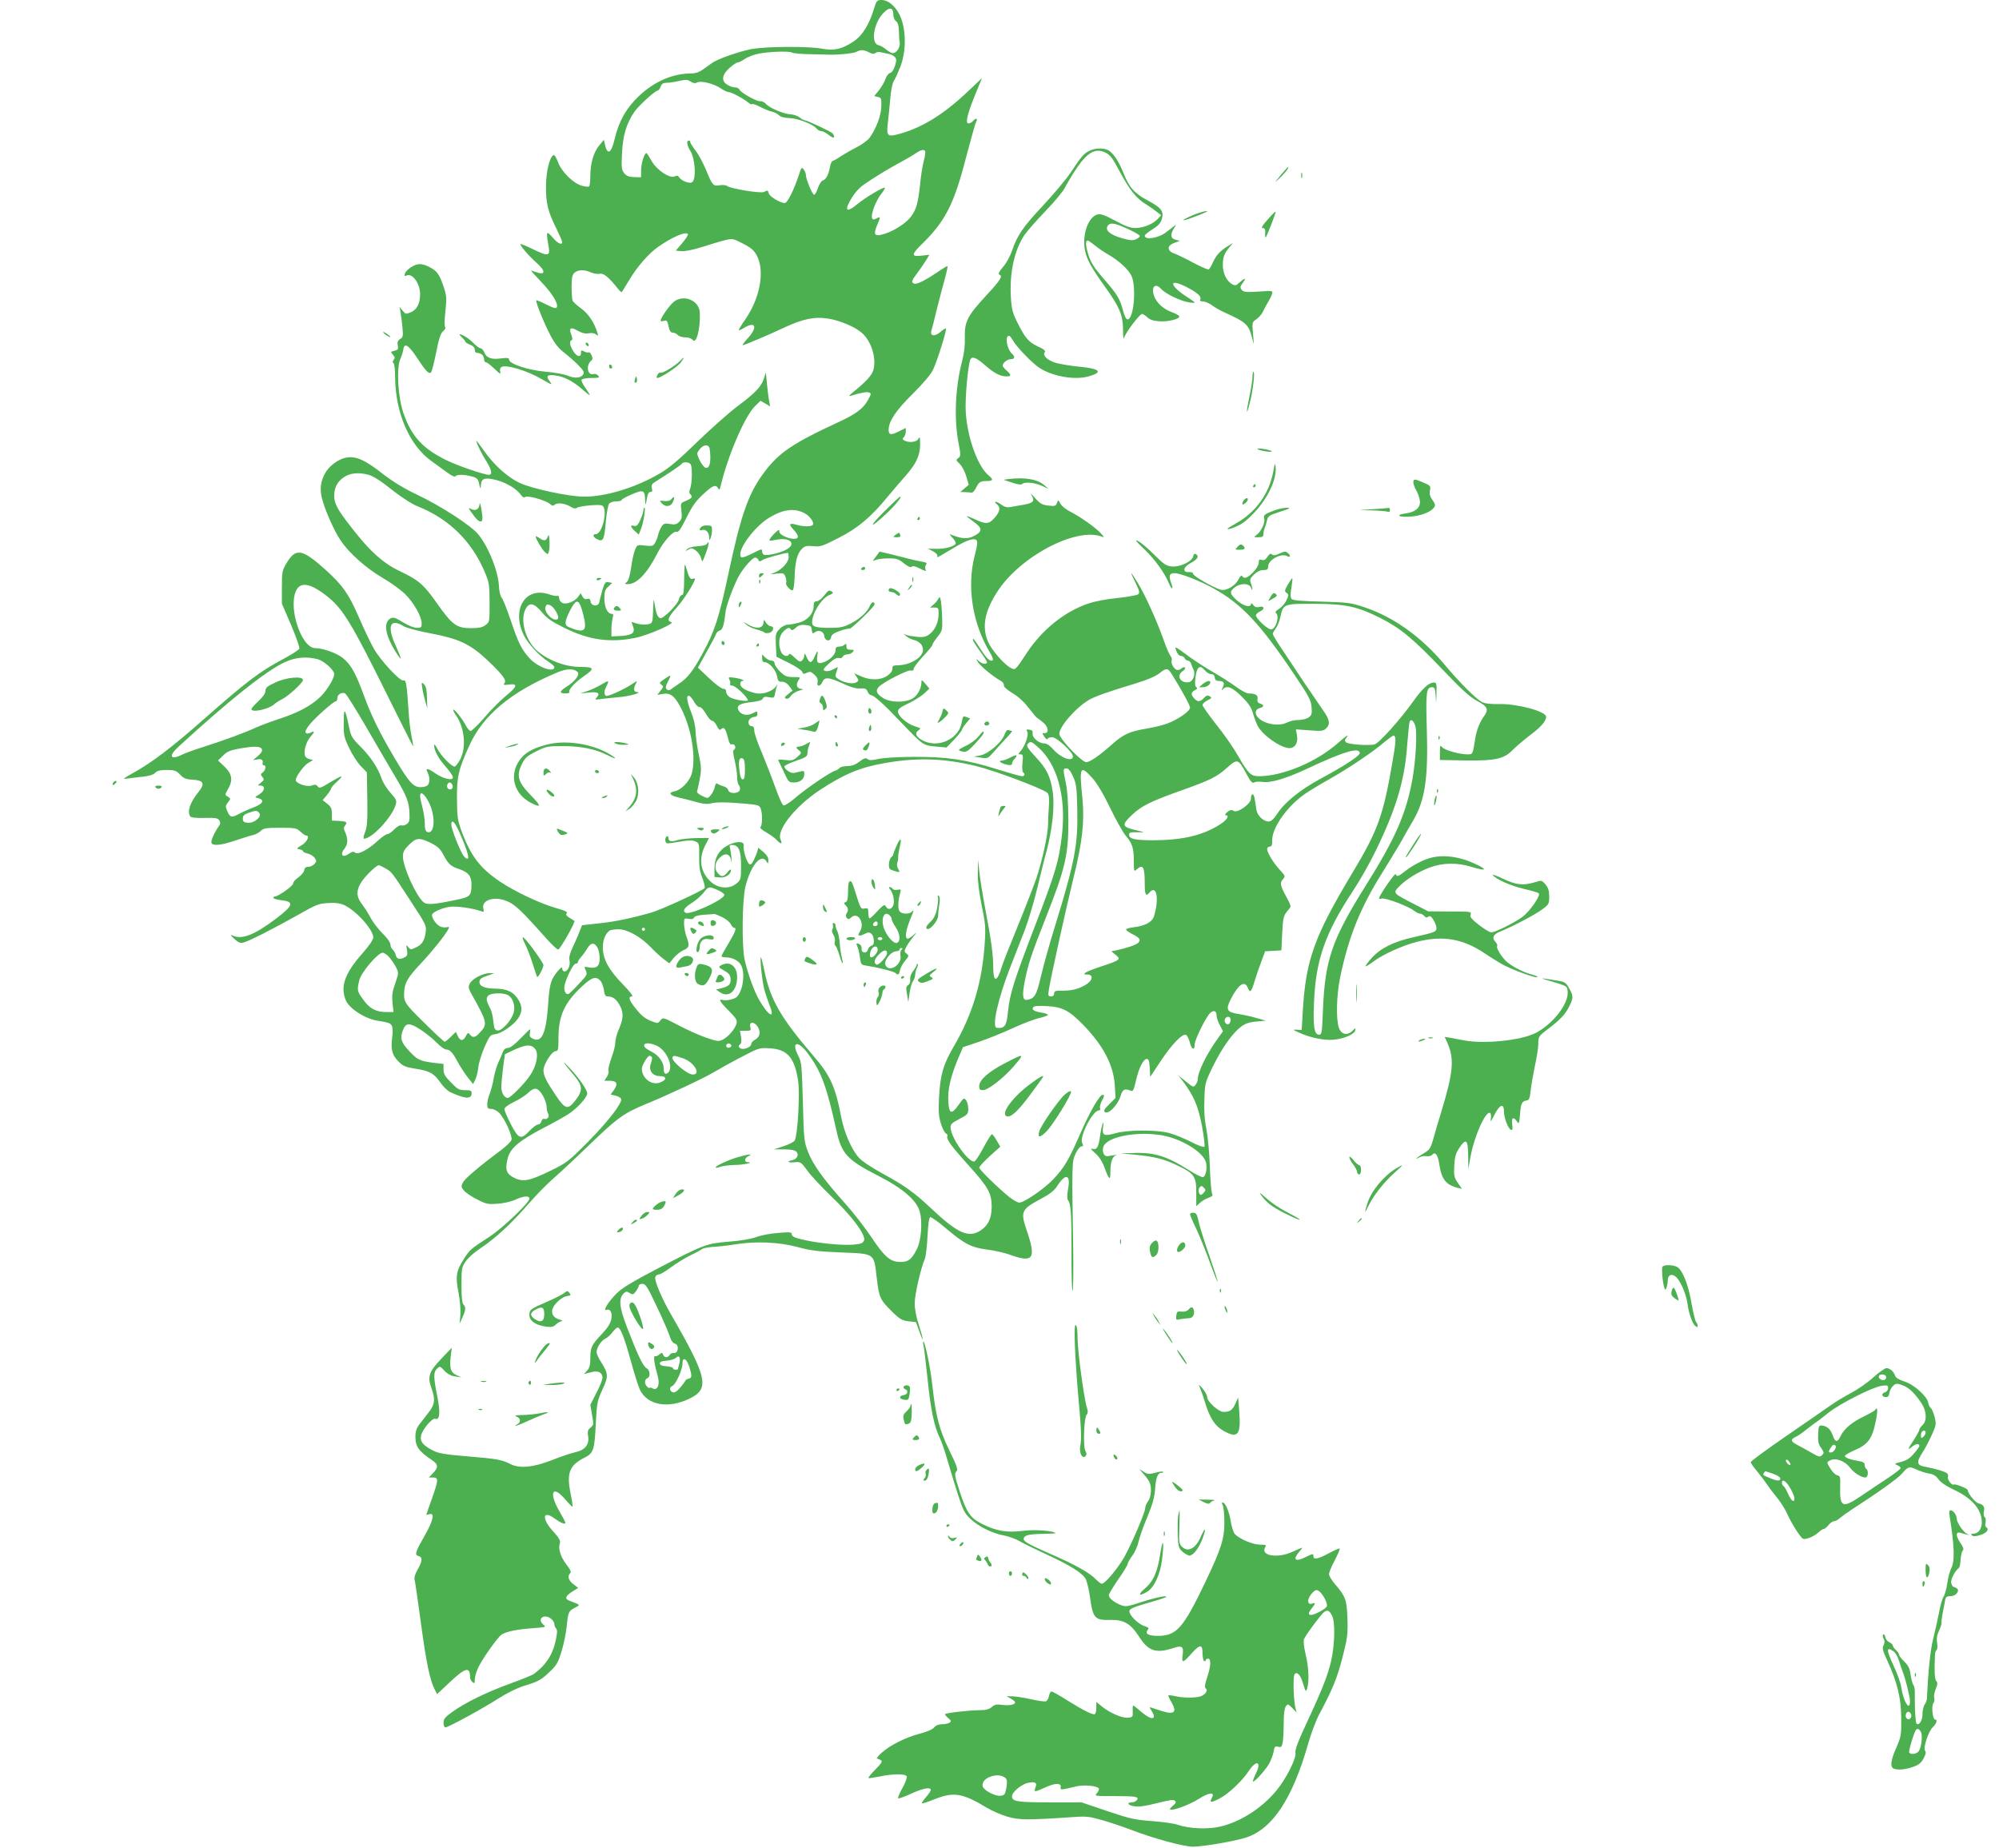 <?xml version="1.0" standalone="no"?>
<!DOCTYPE svg PUBLIC "-//W3C//DTD SVG 20010904//EN"
 "http://www.w3.org/TR/2001/REC-SVG-20010904/DTD/svg10.dtd">
<svg version="1.0" xmlns="http://www.w3.org/2000/svg"
 width="1280pt" height="1183pt" viewBox="0 0 1280 1183"
 preserveAspectRatio="xMidYMid meet">
<g transform="translate(0,1183) scale(0.1,-0.1)"
fill="#4caf50" stroke="none">
<path d="M5596 11773 c-32 -104 -75 -172 -131 -209 -75 -49 -122 -60 -199 -46
-90 17 -368 15 -458 -3 -81 -16 -217 -64 -251 -90 -12 -8 -37 -27 -56 -40 -22
-16 -47 -25 -71 -25 -122 0 -238 -50 -339 -145 -80 -76 -129 -162 -155 -274
-21 -92 -46 -107 -62 -39 l-7 33 -29 -35 c-37 -44 -58 -116 -58 -196 0 -35 -4
-65 -8 -68 -5 -3 -26 -1 -47 5 -54 15 -131 91 -152 151 -10 26 -22 47 -28 45
-25 -9 -48 -103 -49 -197 -1 -110 12 -164 66 -272 21 -43 38 -82 38 -88 0 -22
-30 -8 -59 27 -17 20 -33 34 -36 31 -4 -3 -2 -32 4 -63 17 -89 10 -91 -98 -40
-41 20 -75 34 -78 32 -6 -7 54 -77 102 -119 63 -56 59 -84 -9 -58 -14 5 -26 8
-26 7 0 -1 29 -33 65 -71 69 -72 110 -138 101 -162 -4 -12 -18 -8 -67 16 -33
17 -63 29 -65 27 -7 -7 52 -152 93 -229 25 -47 50 -79 87 -107 28 -22 69 -58
91 -81 32 -33 38 -44 29 -58 -15 -23 -55 -26 -100 -7 -22 9 -84 20 -139 25
-110 9 -235 50 -235 77 0 12 -10 13 -54 8 -62 -8 -92 4 -106 41 -5 13 -16 24
-23 24 -7 0 -26 14 -43 31 -27 29 -74 59 -90 59 -4 0 2 -9 14 -20 12 -12 22
-24 22 -28 0 -4 14 -13 30 -19 20 -8 30 -18 30 -32 0 -14 6 -21 18 -21 10 0
23 -5 30 -12 7 -7 12 -20 12 -30 0 -10 5 -18 12 -18 7 0 31 -19 55 -42 34 -33
41 -37 36 -19 -4 14 -1 26 8 31 29 18 166 -23 262 -80 61 -35 66 -37 48 -13
-28 35 -17 47 35 39 56 -7 110 -35 169 -86 25 -22 48 -40 51 -40 3 0 -9 20
-26 44 -18 24 -29 49 -26 55 4 6 32 11 63 11 49 0 54 2 43 15 -7 9 -21 13 -30
10 -38 -12 -50 56 -15 85 11 9 11 17 3 35 -6 14 -15 22 -19 19 -5 -3 -18 0
-29 6 -17 9 -20 8 -20 -10 0 -31 -28 -24 -50 13 -22 35 -26 63 -10 69 7 2 6
14 -2 35 -17 44 -4 52 42 25 28 -15 47 -20 69 -16 20 4 37 1 47 -7 15 -12 16
-11 9 11 -20 66 -58 122 -104 155 -27 20 -52 42 -55 51 -3 9 -6 48 -6 88 0 58
4 76 18 89 23 21 62 22 106 3 18 -8 44 -12 58 -9 24 5 57 -23 116 -97 11 -14
22 -23 24 -20 2 3 24 39 49 80 49 83 123 167 184 210 92 64 177 100 190 81 3
-5 -14 -31 -37 -58 l-41 -48 37 -3 c23 -2 75 9 130 26 50 16 115 36 144 43 52
13 54 13 120 -21 55 -29 71 -43 90 -80 49 -98 19 -266 -73 -401 -25 -36 -45
-69 -45 -72 0 -4 15 2 33 13 75 46 91 6 26 -65 -23 -25 -38 -45 -33 -45 11 0
162 64 262 111 121 57 197 73 285 59 78 -12 177 -55 220 -95 60 -56 91 -167
68 -238 -11 -33 -49 -74 -131 -140 -22 -18 -27 -26 -15 -22 64 20 104 28 119
22 16 -6 15 -10 -6 -48 -31 -56 -77 -90 -194 -144 -287 -133 -376 -193 -469
-317 -102 -135 -150 -271 -230 -648 -61 -287 -90 -375 -168 -517 -59 -109 -95
-155 -150 -191 -22 -15 -46 -31 -53 -37 -9 -6 -17 -6 -25 2 -9 9 -7 22 10 53
22 42 19 43 -32 7 -25 -17 -26 -20 -12 -31 15 -11 14 -14 -5 -38 l-21 -27 36
6 c47 8 74 -12 112 -84 70 -131 102 -320 72 -428 -14 -48 -67 -103 -108 -111
-46 -9 -33 -27 30 -42 30 -6 79 -19 111 -28 36 -11 67 -14 85 -9 37 10 97 10
216 0 91 -8 99 -10 108 -32 12 -33 11 -110 -2 -119 -6 -3 10 -18 38 -34 26
-15 57 -37 67 -49 26 -28 38 -27 24 4 -27 60 94 212 252 317 154 101 258 145
415 172 207 37 382 31 586 -19 123 -30 440 -150 457 -173 9 -12 12 -38 8 -87
-3 -38 -5 -88 -5 -110 0 -67 -38 -238 -75 -349 -20 -57 -75 -198 -122 -313
-47 -114 -93 -230 -101 -258 -29 -96 -53 -96 -53 0 0 82 -14 182 -51 375 -16
85 -33 191 -38 235 l-8 80 -2 -83 c-1 -55 8 -125 25 -210 23 -109 26 -142 20
-232 -15 -253 -78 -466 -201 -674 -65 -112 -85 -179 -92 -322 -5 -91 -2 -122
12 -169 10 -31 25 -59 32 -62 8 -3 12 -11 9 -18 -7 -20 23 -61 139 -190 124
-137 144 -175 145 -260 0 -73 -22 -121 -69 -152 -78 -52 -147 -22 -321 142
-105 99 -166 143 -307 220 -73 40 -135 81 -154 103 -47 53 -95 164 -113 262
-36 190 -70 266 -178 390 -210 245 -276 360 -314 547 -9 43 -19 80 -21 83 -10
9 7 -154 21 -205 7 -27 23 -73 34 -102 37 -92 -6 -70 -66 33 -33 57 -73 167
-94 259 -19 88 -16 380 5 468 34 137 102 218 136 160 9 -16 10 -14 11 9 0 18
-11 35 -32 53 l-32 27 -7 -23 c-3 -13 -14 -39 -23 -57 -13 -26 -20 -31 -30
-23 -16 14 -39 91 -34 117 5 28 -43 30 -95 5 -61 -30 -92 -80 -92 -150 l0 -56
33 -3 c36 -4 72 19 72 46 0 9 -8 5 -21 -12 -24 -31 -40 -33 -62 -8 -24 27 -21
69 8 97 38 39 70 31 78 -20 2 -17 3 -10 1 15 -1 25 -6 55 -9 68 -6 18 -3 22
12 22 43 0 58 -35 58 -132 0 -86 -1 -91 -28 -114 -44 -38 -115 -34 -163 8 -69
61 -83 147 -39 234 14 27 25 49 25 49 0 0 -38 -1 -83 -1 -46 -1 -100 -7 -120
-13 -39 -13 -57 -9 -57 15 0 8 -4 12 -10 9 -16 -10 -12 -45 5 -45 8 0 46 5 84
12 52 9 76 9 95 0 23 -10 24 -14 23 -94 -1 -64 3 -96 20 -139 12 -30 18 -60
15 -65 -11 -16 -280 -140 -342 -157 -128 -37 -232 -58 -334 -69 l-109 -12 -14
-35 c-7 -20 -22 -54 -32 -76 -33 -69 -39 -91 -34 -117 6 -31 -12 -68 -32 -68
-8 0 -15 8 -15 18 -1 13 -6 10 -26 -13 -47 -56 -55 -82 -64 -213 -13 -188 -40
-249 -96 -223 -21 9 -25 17 -21 36 2 14 3 25 1 25 -2 0 -30 -27 -62 -60 -36
-38 -66 -60 -80 -60 -15 0 -26 -9 -33 -27 -5 -16 -19 -46 -29 -68 -10 -22 -23
-67 -29 -100 -5 -33 -17 -77 -25 -97 -9 -21 -16 -51 -16 -68 0 -25 4 -30 25
-30 14 0 37 -11 51 -25 35 -35 87 -149 79 -174 -3 -10 -31 -38 -63 -62 -142
-106 -234 -184 -247 -209 -13 -25 -13 -30 5 -52 10 -13 48 -39 84 -57 60 -31
71 -33 133 -28 38 2 88 14 113 26 53 24 90 27 90 6 0 -25 -171 -188 -255 -243
-124 -81 -125 -81 -165 -143 -49 -77 -55 -112 -34 -215 9 -49 14 -110 12 -142
l-5 -57 18 40 c22 48 23 67 6 83 -8 9 -12 49 -12 125 0 105 2 114 27 151 14
21 57 59 95 84 95 63 202 162 307 284 50 57 121 130 160 163 38 33 142 130
230 215 178 172 220 202 357 259 142 58 375 167 438 205 31 18 109 62 174 96
116 61 119 62 185 58 113 -6 160 -59 182 -206 13 -79 -2 -349 -21 -384 -5 -9
-37 -26 -72 -37 l-62 -20 66 0 c48 -1 70 -5 80 -17 16 -19 1 -47 -27 -52 -39
-8 -31 -17 10 -14 43 4 45 3 87 -55 23 -32 92 -105 152 -163 107 -103 186
-200 206 -253 8 -20 7 -30 -5 -42 -29 -29 -265 -15 -416 26 -24 6 -38 16 -38
26 0 14 -11 15 -86 9 -47 -3 -111 -15 -142 -27 -35 -12 -103 -24 -175 -29
-143 -12 -158 -17 -452 -170 -164 -86 -232 -126 -266 -161 -53 -52 -92 -116
-66 -106 25 9 39 -17 31 -60 -5 -26 -23 -55 -59 -93 -67 -71 -75 -87 -75 -156
0 -44 -5 -63 -21 -80 l-20 -22 41 11 c47 13 73 3 78 -30 2 -12 -15 -56 -38
-99 l-40 -79 11 -64 c11 -61 11 -65 -10 -82 -18 -15 -20 -24 -15 -56 8 -54
-20 -88 -85 -102 -27 -6 -95 -29 -150 -51 -115 -45 -205 -54 -263 -24 -54 28
-88 34 -272 49 -143 12 -188 19 -222 37 -64 32 -86 58 -78 96 8 39 72 115 91
108 29 -12 34 41 13 144 -24 118 -25 154 -4 174 20 21 21 21 52 -13 18 -18 41
-31 67 -34 l40 -6 -31 14 c-38 17 -47 45 -38 120 l7 56 -60 -63 c-89 -93 -98
-120 -68 -203 22 -62 19 -97 -15 -141 -16 -21 -43 -57 -60 -78 -23 -30 -30
-49 -30 -85 0 -63 21 -92 102 -147 45 -29 47 -48 11 -86 l-27 -28 27 0 c36 0
35 -16 -8 -137 -19 -54 -35 -99 -35 -101 0 -2 9 0 20 3 35 11 24 -41 -29 -134
-62 -109 -68 -127 -41 -134 27 -7 25 -33 -6 -87 -16 -27 -23 -52 -19 -65 3
-11 21 -135 40 -275 34 -255 58 -368 88 -426 l16 -31 83 78 c99 93 128 100
128 29 0 -9 7 -23 15 -30 13 -11 15 -8 15 16 0 16 9 48 20 72 26 58 126 199
153 217 31 19 98 33 199 40 86 7 87 7 66 24 -27 22 -18 51 15 51 26 0 57 -28
57 -51 0 -8 5 -20 11 -26 8 -8 8 -27 -1 -69 -20 -98 -62 -162 -141 -222 -10
-7 -78 -35 -153 -62 -151 -55 -285 -120 -370 -181 -46 -33 -56 -45 -56 -70 0
-16 5 -29 12 -29 18 0 229 115 333 181 58 37 124 70 168 84 96 29 113 39 170
94 41 39 52 58 73 129 14 45 29 118 33 161 9 91 12 96 54 118 35 18 35 17 -35
43 -35 12 -28 32 19 61 l35 22 -31 24 c-32 25 -39 51 -20 70 8 8 1 24 -25 57
-37 49 -53 100 -41 135 5 17 -5 34 -44 77 -75 82 -66 139 12 80 38 -27 67 -39
67 -26 0 5 -16 36 -36 70 -72 123 -48 178 36 79 23 -27 44 -48 46 -46 2 2 -3
39 -12 82 -27 133 -9 182 87 231 60 30 66 49 74 221 7 130 9 143 42 215 40 87
39 101 -7 175 -17 26 -30 55 -30 66 0 28 30 74 56 86 12 5 33 24 45 40 13 17
28 31 34 31 18 0 42 -61 85 -216 22 -81 48 -162 57 -181 47 -100 181 -125 318
-58 131 63 116 133 -119 540 -59 102 -108 219 -100 239 3 9 14 16 23 16 9 0
43 20 76 45 33 24 89 59 125 77 36 17 71 36 78 42 7 5 41 11 75 13 34 2 96 9
137 16 129 21 280 14 395 -17 83 -23 131 -29 278 -35 222 -9 212 -2 231 -163
15 -129 20 -139 105 -223 43 -41 58 -50 98 -55 l48 -5 22 -60 c30 -84 28 -57
-3 40 -17 50 -27 103 -27 140 0 56 39 225 65 285 6 14 14 79 17 144 4 75 10
121 17 123 7 2 52 -30 100 -71 120 -101 164 -124 266 -137 46 -5 114 -21 151
-35 144 -51 163 -22 101 159 -41 121 -35 134 95 203 49 26 81 51 96 74 58 91
92 84 74 -14 -6 -35 -7 -62 -1 -69 19 -25 23 -78 23 -323 -1 -139 2 -255 7
-258 4 -2 6 118 4 267 -9 550 -9 557 15 610 12 26 29 47 37 47 13 0 14 4 5 23
-18 40 68 207 107 207 8 0 11 6 8 14 -3 8 2 28 10 45 19 35 19 41 6 41 -19 0
-82 -109 -144 -251 -73 -167 -100 -213 -170 -288 -57 -61 -188 -151 -219 -151
-11 0 -41 17 -66 37 -69 56 -191 175 -191 187 0 6 30 39 67 73 l68 61 -22 38
c-12 21 -26 40 -31 42 -4 1 -28 -36 -53 -83 -24 -46 -51 -87 -59 -91 -34 -13
-148 145 -153 213 -2 25 5 31 55 58 54 28 58 32 58 66 0 19 -6 44 -14 54 -13
18 -16 16 -47 -28 -46 -66 -63 -60 -67 23 -4 74 15 157 62 270 l32 75 104 35
c58 20 155 59 215 87 61 28 136 57 168 64 31 8 57 17 57 21 0 4 -17 11 -39 14
-48 8 -66 18 -56 34 5 9 31 11 89 8 99 -5 142 -28 232 -120 128 -131 194 -258
202 -385 l5 -83 -40 -40 c-32 -31 -38 -42 -28 -50 21 -18 82 44 99 99 14 47
27 54 67 37 14 -6 19 5 33 66 18 80 47 138 70 138 11 0 16 -15 18 -58 l3 -57
67 101 c71 107 138 177 162 168 8 -3 19 -25 25 -50 12 -46 31 -52 31 -10 0 30
73 176 99 200 23 21 41 14 41 -17 0 -12 9 -40 21 -61 l20 -39 -26 -36 c-75
-102 -135 -222 -135 -270 0 -9 -6 -26 -14 -36 -13 -18 -16 -18 -62 20 l-49 40
27 -35 c72 -96 99 -158 124 -287 13 -70 20 -131 16 -135 -5 -5 -44 9 -88 32
-43 22 -106 47 -139 56 -82 21 -265 20 -339 -1 -77 -22 -90 -16 -83 38 5 31 4
36 -3 20 -5 -13 -12 -46 -16 -75 -9 -71 -20 -91 -47 -84 -17 4 -13 -2 15 -27
24 -20 45 -52 58 -87 32 -86 40 -93 40 -33 0 63 13 99 37 107 10 3 5 3 -12 0
-16 -2 -36 -6 -44 -7 -20 -3 -35 27 -27 57 16 65 203 104 370 78 130 -21 275
-110 289 -178 7 -38 -2 -84 -19 -91 -7 -3 -53 20 -101 51 -130 82 -211 107
-331 104 l-97 -3 80 -7 c136 -13 197 -28 282 -69 111 -53 123 -70 123 -177 l0
-85 23 21 c13 12 37 27 55 33 25 9 30 14 23 27 -5 10 -11 87 -14 172 -3 85
-13 193 -22 240 -12 57 -16 118 -13 190 3 104 4 108 54 211 58 118 125 213
179 254 27 21 52 30 98 34 l62 6 -60 17 c-33 10 -80 20 -105 24 -86 13 -94 27
-59 97 50 97 90 123 110 70 13 -34 23 -23 43 47 9 30 28 85 42 122 l25 67 52
3 52 3 5 105 c5 106 8 119 41 156 18 20 18 22 -16 85 -39 73 -41 85 -19 111
16 17 14 20 -24 62 -45 49 -86 121 -77 136 3 6 12 10 19 10 9 0 13 13 12 38
-2 82 98 223 213 301 31 21 99 62 151 91 121 68 279 174 349 234 30 25 59 46
63 46 19 0 18 -35 -7 -176 -58 -336 -93 -432 -250 -694 -250 -415 -304 -567
-323 -895 l-7 -120 -30 2 c-29 1 -28 0 12 -18 71 -33 163 -52 223 -46 67 6
133 35 138 60 3 17 2 17 -18 -3 -33 -33 -72 -24 -87 20 -19 55 -15 206 7 316
54 262 128 448 269 673 43 69 97 158 119 196 21 39 58 102 80 140 77 131 98
271 88 592 -7 233 -3 263 34 263 16 0 20 -9 23 -57 3 -56 3 -55 5 15 2 63 0
72 -15 72 -34 0 -75 -38 -134 -121 -81 -114 -219 -268 -247 -275 -36 -10 -170
0 -183 13 -9 9 -9 16 1 28 24 29 0 15 -52 -32 -137 -121 -352 -212 -506 -213
-53 0 -69 16 -136 133 -27 48 -89 137 -138 198 -48 61 -88 117 -88 125 0 7 14
21 32 30 28 14 29 17 14 26 -13 8 -22 5 -37 -11 -24 -26 -41 -27 -62 -3 -23
25 -21 39 4 53 16 8 18 13 9 19 -8 5 -10 24 -5 64 9 68 28 82 60 44 13 -15 31
-25 41 -25 13 1 20 -6 22 -20 2 -17 10 -23 27 -23 31 0 39 -14 24 -42 -9 -19
-9 -21 2 -10 26 25 58 13 118 -46 45 -44 63 -70 74 -109 8 -28 22 -64 30 -80
32 -61 147 -142 203 -143 36 0 57 33 49 80 l-7 40 86 -6 c75 -6 89 -5 106 11
29 26 25 56 -14 111 -19 27 -74 108 -122 179 -47 72 -113 169 -145 218 -33 48
-59 92 -59 98 0 6 9 22 19 36 11 13 25 49 31 79 16 77 23 79 220 78 197 -1
274 -18 419 -91 130 -66 209 -132 398 -330 125 -131 176 -177 223 -202 66 -35
74 -54 41 -99 -27 -38 -48 -92 -55 -143 -16 -101 -15 -99 -51 -99 -52 0 -148
28 -162 47 -11 14 -13 9 -13 -33 l0 -50 160 -3 c195 -3 252 10 308 69 21 21
69 62 107 91 71 53 105 91 105 120 0 34 -181 83 -298 81 -57 -1 -93 3 -113 13
-38 20 -146 128 -241 242 -148 176 -324 302 -509 364 -89 30 -104 32 -276 37
-131 3 -185 8 -193 17 -7 9 -8 32 -1 71 5 33 8 60 6 62 -1 2 -14 -16 -28 -40
-22 -38 -23 -44 -9 -54 15 -11 15 -15 -1 -48 -9 -20 -31 -45 -48 -55 -18 -11
-26 -22 -20 -25 27 -17 1 -106 -30 -106 -24 0 -102 75 -97 92 2 7 14 17 26 23
32 14 29 37 -4 29 -18 -5 -29 -1 -39 12 -8 11 -14 14 -15 7 0 -26 -50 -13 -90
23 -47 43 -49 55 -14 83 37 29 92 28 104 -1 12 -32 12 -6 0 27 -9 23 -6 30 19
56 20 19 40 29 60 29 26 0 31 4 31 23 0 41 82 87 120 67 24 -13 27 2 5 20 -13
11 -22 10 -52 -4 -25 -12 -39 -14 -48 -6 -9 8 -17 4 -29 -15 -12 -19 -23 -24
-37 -20 -15 5 -19 2 -19 -18 0 -14 -15 -39 -35 -60 -37 -38 -58 -46 -71 -26
-4 8 -14 -1 -25 -23 -20 -40 -79 -73 -112 -64 -43 11 -177 88 -177 101 0 9
-10 13 -27 12 -44 -3 -37 33 11 58 43 23 56 43 35 56 -10 6 -16 2 -19 -14 -8
-33 -85 -69 -137 -64 -36 4 -51 14 -110 73 -37 38 -84 78 -103 88 -28 15 -20
4 37 -50 70 -68 130 -151 159 -221 17 -41 30 -39 14 1 -18 50 -13 66 21 66 37
0 160 -48 249 -97 180 -100 298 -225 515 -548 95 -141 109 -166 113 -211 4
-45 1 -53 -19 -68 -13 -9 -42 -16 -65 -16 -23 0 -55 -7 -70 -15 -53 -28 -144
-13 -187 29 -25 26 -21 54 8 62 30 8 32 20 4 29 -15 5 -20 13 -17 30 5 24 -12
35 -58 35 -12 0 -49 20 -81 44 -33 24 -98 65 -144 92 -46 26 -115 71 -154 99
-97 71 -95 71 -82 35 7 -18 19 -30 30 -30 9 0 20 -7 23 -15 4 -8 13 -15 20
-15 8 0 17 -8 20 -17 3 -10 10 -28 16 -40 15 -30 -3 -77 -30 -81 -54 -8 -82
42 -39 71 12 8 19 18 14 23 -4 4 -13 2 -19 -4 -7 -7 -19 -12 -28 -12 -19 0
-45 42 -37 62 2 7 -1 20 -8 28 -7 8 -27 53 -43 100 -45 126 -117 286 -164 363
-22 37 -42 67 -44 67 -2 0 10 -28 27 -61 25 -51 28 -64 17 -74 -7 -6 -67 -17
-133 -24 -71 -7 -146 -21 -188 -36 -152 -52 -293 -166 -392 -315 -75 -114 -73
-112 -104 -96 -41 22 -120 112 -143 164 -42 95 -25 195 57 322 144 226 506
417 670 354 17 -6 17 -4 -5 20 -33 37 -132 107 -195 139 -28 14 -57 37 -65 52
-14 26 -14 26 -22 4 -7 -19 -14 -21 -55 -16 -40 4 -53 12 -86 49 -23 26 -31
32 -21 15 21 -35 11 -47 -48 -58 -24 -4 -60 -10 -80 -14 -29 -6 -43 -3 -68 15
-32 23 -53 23 -25 0 23 -19 18 -46 -16 -85 -37 -42 -56 -43 -126 -10 -29 13
-53 22 -53 20 0 -2 20 -18 45 -36 57 -41 57 -62 3 -90 -42 -22 -76 -20 -143 6
-19 8 -18 6 3 -17 12 -13 22 -29 22 -35 0 -19 -63 -38 -122 -37 l-57 1 32 -16
c18 -9 31 -22 29 -30 -3 -14 -6 -15 93 44 90 55 141 73 157 57 9 -9 7 -31 -10
-96 -53 -202 -16 -438 99 -628 13 -21 20 -41 16 -44 -14 -14 -39 8 -77 68 -46
71 -50 75 -50 61 0 -6 20 -38 45 -72 25 -34 45 -66 45 -71 0 -16 -32 -12 -53
8 -20 17 -20 17 -3 -10 17 -26 99 -93 144 -117 12 -7 21 -19 20 -28 -2 -10 19
-29 57 -52 38 -23 75 -58 104 -96 25 -33 49 -62 54 -63 4 -2 21 -15 38 -29 33
-28 37 -69 7 -67 -16 2 -16 0 0 -24 9 -13 18 -20 20 -13 2 6 15 11 29 11 30 0
133 -96 133 -123 0 -39 -78 -10 -128 47 -20 23 -40 36 -55 36 -35 0 -79 37
-75 64 2 16 -3 22 -20 24 -20 3 -22 1 -14 -14 11 -19 -16 -94 -45 -126 -15
-17 -15 -18 2 -18 16 0 17 -7 12 -55 -3 -30 -1 -57 4 -60 15 -10 10 -25 -7
-25 -9 0 -80 20 -157 44 -197 62 -323 81 -532 80 -97 0 -195 -6 -228 -13 -44
-10 -61 -10 -72 -1 -11 9 -22 6 -51 -16 -26 -20 -48 -28 -78 -29 -22 0 -46 -6
-51 -13 -6 -7 -17 -14 -25 -16 -26 -4 -192 -117 -257 -174 -35 -30 -69 -52
-76 -49 -8 3 -31 54 -52 114 -21 59 -60 159 -86 222 -27 62 -49 126 -49 142 0
19 -5 29 -15 29 -21 0 -30 27 -15 45 7 8 21 15 31 15 12 0 19 7 19 19 0 18 -2
19 -30 4 -38 -18 -75 -10 -91 19 -16 30 7 45 86 53 43 5 66 12 69 22 5 11 15
14 40 9 31 -6 34 -4 38 21 3 16 8 37 12 48 7 19 7 19 -4 2 -21 -33 -86 -56
-132 -45 -60 13 -98 36 -98 58 0 11 5 20 12 20 26 0 -5 14 -46 20 -42 6 -44 5
-35 -12 5 -10 7 -23 4 -28 -3 -6 3 -10 14 -10 19 0 90 -66 100 -92 5 -14 -89
1 -116 18 -13 8 -23 23 -23 34 0 13 -7 20 -19 20 -11 0 -51 30 -91 68 l-71 67
55 100 c31 55 59 107 61 116 3 9 14 19 24 22 18 4 28 37 37 120 5 45 59 187
91 239 33 54 83 108 99 108 8 0 17 -7 20 -15 5 -12 9 -12 27 0 17 11 140 45
163 45 2 0 4 -13 4 -28 0 -33 -48 -84 -95 -100 -27 -9 -25 -10 17 -5 45 5 48
4 58 -22 5 -14 7 -31 4 -36 -7 -12 24 -49 40 -49 7 0 12 31 14 83 3 100 16
152 46 182 19 19 30 22 73 18 46 -5 60 0 163 53 124 63 207 133 316 266 33 39
83 99 113 132 75 85 98 142 92 231 -2 18 -2 19 -12 3 -11 -20 -64 -24 -89 -8
-12 7 -12 12 -2 22 6 6 12 22 12 35 l0 23 -40 -20 c-54 -28 -70 -26 -70 8 0
54 47 125 155 231 68 68 114 122 130 155 26 54 89 255 82 263 -3 2 -19 -8 -36
-23 -37 -31 -67 -26 -57 9 4 12 20 76 36 142 17 66 39 153 51 194 11 40 18 75
16 77 -1 2 -30 -15 -62 -37 -83 -56 -134 -81 -151 -75 -21 8 -18 18 19 67 18
24 43 61 56 81 l22 37 -50 -6 c-68 -8 -67 7 5 77 147 144 203 254 279 549 31
117 60 222 66 232 12 23 -3 25 -21 4 -7 -8 -19 -15 -28 -15 -22 0 -10 53 41
181 l45 109 -90 -85 c-149 -142 -287 -229 -431 -270 -83 -24 -91 -18 -83 58 4
34 11 105 16 158 4 58 14 106 23 120 9 13 28 56 43 94 35 92 37 220 4 307 -25
69 -78 118 -125 118 -29 0 -33 -4 -49 -57z m124 -35 c0 -18 7 -36 17 -43 12
-9 18 -29 19 -66 1 -30 2 -58 4 -64 8 -33 -16 -75 -45 -75 -7 0 -26 11 -42 24
-15 13 -37 25 -48 27 -50 10 -32 139 30 204 39 42 65 39 65 -7z m-156 -243
c21 -11 32 -12 42 -4 9 7 24 8 41 3 16 -4 36 -8 46 -10 10 -1 26 -9 35 -17 13
-14 14 -22 3 -58 -8 -25 -20 -43 -31 -46 -11 -3 -24 -20 -30 -38 -6 -19 -25
-51 -41 -72 l-31 -38 24 -6 c21 -5 23 -10 21 -63 -2 -58 -32 -138 -74 -197
-11 -16 -49 -44 -82 -61 -34 -17 -81 -44 -104 -59 -23 -16 -46 -29 -51 -29 -5
0 -13 -16 -17 -36 -9 -51 -25 -83 -46 -89 -9 -3 -23 -24 -31 -47 -7 -23 -18
-43 -24 -45 -11 -4 -54 100 -54 129 0 8 -6 23 -14 33 -12 17 -15 14 -31 -36
-32 -97 -73 -179 -90 -179 -28 0 -97 41 -102 61 -6 22 -8 22 -31 10 -20 -11
-215 21 -236 38 -7 6 -28 8 -47 5 -43 -7 -47 -2 -89 100 -18 43 -48 98 -66
122 -19 24 -34 49 -34 54 0 6 -4 10 -10 10 -16 0 -11 -33 10 -65 22 -34 35
-119 26 -170 -5 -26 -12 -35 -27 -35 -25 0 -61 18 -72 37 -6 9 -13 10 -26 4
-31 -17 -116 40 -149 99 -15 27 -30 50 -33 50 -13 0 -34 -67 -34 -110 l0 -45
-44 1 c-34 1 -49 7 -64 25 -17 21 -19 35 -14 129 5 112 28 189 79 264 27 39
133 136 149 136 5 0 14 11 19 25 7 19 17 25 39 25 16 0 52 5 80 12 42 9 53 9
73 -4 17 -11 29 -13 42 -6 24 13 106 -7 152 -38 19 -13 42 -24 51 -24 17 0 97
-43 126 -68 9 -8 20 -12 23 -9 4 4 28 -4 53 -18 25 -13 58 -27 74 -30 15 -3
35 -13 45 -23 11 -11 35 -17 67 -18 53 -1 150 -39 174 -67 7 -10 22 -17 31
-17 10 0 32 -12 49 -26 29 -24 43 -17 23 11 -7 11 -165 85 -180 85 -5 0 -20 8
-33 19 -13 10 -38 18 -56 19 -41 1 -133 39 -158 66 -11 12 -27 20 -37 18 -20
-4 -124 54 -132 73 -3 8 -15 15 -26 15 -24 0 -61 18 -72 34 -17 25 -6 55 32
90 22 20 46 36 53 36 7 0 28 10 47 23 19 13 60 28 90 34 70 13 196 17 212 6 7
-4 56 -9 108 -10 52 -1 109 -2 125 -3 62 -2 163 8 181 19 26 14 44 13 78 -4z
m360 -633 c3 -5 -1 -33 -9 -63 -8 -30 -19 -99 -24 -154 -12 -114 -24 -157 -57
-201 -30 -41 -103 -89 -166 -110 -68 -22 -79 -10 -51 56 23 53 22 56 -8 40
-15 -8 -21 -7 -25 4 -9 23 24 110 57 152 16 20 27 39 25 42 -8 7 -128 -64
-180 -108 -56 -47 -78 -42 -50 11 27 54 62 95 102 122 81 54 150 96 217 132
39 21 86 48 105 61 36 25 55 30 64 16z m-772 -2318 c32 -17 63 -58 53 -74 -8
-13 -60 -13 -104 0 -48 13 -53 5 -20 -31 36 -39 37 -59 4 -59 -40 0 -95 27
-95 46 0 15 -4 14 -26 -7 -14 -13 -30 -31 -34 -40 -8 -13 -3 -14 40 -5 92 19
135 -29 59 -66 -39 -20 -117 -37 -137 -30 -6 2 -12 12 -12 22 0 17 -5 16 -57
-11 -69 -34 -83 -36 -83 -9 0 57 104 188 188 237 89 53 159 61 224 27z m2351
-1030 c66 -106 117 -200 117 -215 0 -22 -75 -75 -144 -101 -28 -11 -91 -26
-139 -34 -103 -17 -144 -36 -213 -97 -84 -75 -145 -117 -169 -117 -27 0 -162
140 -171 177 -10 39 97 166 186 220 38 23 116 51 301 107 76 23 129 46 154 66
44 35 53 34 78 -6z m-3057 -180 c10 -18 25 -33 33 -31 9 1 26 -17 41 -43 14
-25 32 -45 40 -45 8 0 22 -15 30 -33 12 -24 19 -29 27 -21 18 18 30 3 43 -52
9 -36 16 -49 27 -45 17 7 30 -23 14 -33 -9 -6 -8 -23 4 -72 8 -35 15 -82 15
-105 0 -22 5 -45 11 -51 6 -6 9 -19 7 -29 -5 -27 -69 -29 -75 -3 -3 11 -17 22
-32 25 -14 4 -31 11 -37 16 -8 5 -13 -1 -17 -20 -3 -16 -14 -39 -25 -52 -19
-23 -19 -24 -56 -6 -25 12 -36 22 -32 32 3 8 11 44 17 79 11 55 10 76 -6 152
-11 48 -20 115 -21 148 -1 37 -12 84 -28 124 -29 72 -34 113 -12 105 7 -3 22
-21 32 -40z m4617 -155 c12 -44 2 -219 -18 -332 -40 -225 -109 -383 -299 -686
-218 -348 -262 -475 -275 -801 -6 -144 -7 -155 -25 -155 -31 0 -39 54 -32 210
11 269 72 443 252 715 42 63 107 178 144 255 129 265 184 447 200 668 6 78 13
148 16 155 7 23 28 7 37 -29z m-2414 -135 c121 -108 177 -313 152 -550 -19
-174 -41 -249 -177 -601 -132 -344 -158 -426 -170 -542 -8 -89 -21 -107 -71
-102 -34 3 6 183 87 391 29 74 70 180 92 235 21 55 57 174 79 265 22 91 48
197 59 235 39 148 55 298 40 391 -15 96 -39 143 -110 219 -50 54 -59 69 -50
81 18 20 25 18 69 -22z m2058 -34 c4 -17 -90 -79 -251 -166 -128 -69 -228
-149 -276 -222 -23 -36 -41 -52 -56 -52 -34 0 -73 37 -79 75 -3 19 -7 51 -11
70 -5 38 -24 39 -24 1 0 -33 -86 -94 -111 -78 -14 9 -22 7 -41 -8 -13 -11 -17
-19 -10 -20 27 0 9 -30 -35 -58 -111 -71 -239 -101 -426 -102 -119 0 -157 8
-157 35 0 16 4 17 65 16 38 0 37 0 -15 12 -97 22 -101 34 -31 100 62 58 119
86 310 154 191 68 232 88 300 149 64 58 71 55 121 -39 28 -52 39 -64 50 -57 8
5 31 7 51 4 52 -9 148 19 284 82 239 112 336 141 342 104z m-3937 -106 c0 -49
-3 -64 -14 -64 -10 0 -17 17 -21 55 -8 63 -2 87 20 79 11 -5 15 -22 15 -70z
m2101 -46 c21 -47 24 -70 27 -208 5 -227 -15 -335 -141 -745 -36 -115 -77
-263 -92 -328 -29 -122 -40 -141 -90 -149 -28 -4 -31 33 -11 131 21 102 43
169 131 391 128 324 147 407 146 635 -1 101 -6 186 -16 230 -19 90 -19 95 4
95 13 0 26 -16 42 -52z m123 -9 c30 -33 71 -102 116 -195 38 -79 83 -158 100
-177 40 -47 50 -77 50 -159 0 -68 1 -70 18 -55 41 37 52 17 52 -89 0 -74 7
-87 30 -59 46 55 64 -40 29 -152 -12 -37 -56 -61 -129 -70 -28 -3 -50 -10 -50
-14 0 -5 18 -18 39 -29 48 -24 57 -36 41 -55 -11 -14 -77 -36 -144 -50 l-30
-6 28 -23 c36 -28 29 -34 -96 -75 -100 -33 -129 -51 -84 -51 36 0 34 -33 -1
-58 -48 -32 -93 -45 -154 -45 -51 1 -59 -2 -59 -18 0 -12 -7 -19 -20 -19 -18
0 -20 5 -14 43 9 62 106 505 158 717 57 230 71 361 57 507 -21 205 -15 218 63
132z m-2396 -719 c25 -11 42 -25 40 -32 -11 -33 -223 -129 -249 -112 -20 12
-6 34 40 62 27 17 61 47 76 66 32 42 35 42 93 16z m26 -172 c24 -11 49 -32 55
-45 6 -12 15 -23 21 -23 19 0 10 -24 -35 -100 -25 -41 -45 -78 -45 -82 0 -5
14 -8 30 -8 42 0 84 -23 98 -55 18 -38 14 -114 -7 -162 -15 -33 -27 -44 -55
-51 -20 -6 -45 -8 -56 -5 -32 9 -24 -8 36 -68 47 -48 56 -61 50 -82 -8 -34
-51 -84 -87 -103 -27 -13 -35 -13 -107 12 -42 14 -122 50 -177 79 -99 52 -100
52 -116 32 -16 -21 -17 -21 -63 -3 -33 13 -59 33 -91 73 -47 58 -56 83 -28 83
10 0 -12 29 -60 79 -90 92 -127 161 -127 236 0 48 17 88 44 107 6 4 32 8 57 8
57 0 144 -49 209 -118 25 -26 61 -59 81 -74 l35 -26 28 35 c16 19 44 41 62 49
38 16 41 29 19 89 -8 22 -14 57 -15 79 0 37 1 38 29 33 20 -4 31 -2 35 8 3 9
25 15 63 18 32 2 61 4 65 5 4 1 27 -8 52 -20z m-494 -78 c0 -5 -4 -10 -10 -10
-5 0 -10 5 -10 10 0 6 5 10 10 10 6 0 10 -4 10 -10z m-303 -120 c7 -14 13 -44
13 -67 0 -50 -21 -66 -70 -57 -30 7 -31 6 -19 -20 11 -24 9 -30 -42 -83 -29
-32 -59 -61 -65 -65 -20 -13 -36 18 -29 53 12 52 56 139 71 139 8 0 14 4 14 9
0 5 9 20 20 33 12 12 30 38 41 56 23 39 47 39 66 2z m17 -209 c10 -11 20 -38
23 -60 4 -32 10 -41 25 -41 33 0 57 -19 79 -62 23 -46 21 -83 -12 -157 -10
-24 -19 -58 -19 -76 0 -18 -11 -62 -25 -99 -13 -36 -22 -72 -19 -81 4 -8 -1
-26 -10 -40 l-16 -25 35 0 c45 0 54 -20 26 -59 l-21 -29 31 -7 c17 -4 33 -13
36 -21 9 -25 -79 -140 -212 -275 -123 -124 -134 -133 -238 -184 -135 -66 -178
-75 -235 -46 -50 25 -59 51 -42 121 16 68 73 116 232 199 68 35 141 76 164 92
53 36 114 104 114 127 0 24 -48 94 -111 162 -59 63 -46 41 23 -41 59 -69 62
-99 15 -161 -50 -66 -67 -62 -125 24 -65 96 -82 131 -82 166 0 37 54 122 78
122 16 0 18 10 18 88 1 139 39 222 148 324 65 61 92 70 120 39z m4036 -250 c0
-11 -5 -23 -11 -27 -15 -9 -33 12 -26 30 9 23 37 20 37 -3z m-3025 -51 c18
-34 9 -62 -25 -80 -11 -6 -20 -17 -20 -26 0 -17 -43 -36 -65 -28 -18 7 -19 20
-4 29 6 4 8 22 4 46 l-7 39 36 0 c34 0 36 2 30 25 -9 38 31 34 51 -5z m-648
-116 c65 -32 109 -140 70 -173 -18 -14 -27 -4 -27 28 0 39 -32 84 -76 106 -42
22 -55 35 -48 47 8 13 43 9 81 -8z m476 1 c1 -5 -6 -11 -15 -13 -11 -2 -18 3
-18 13 0 17 30 18 33 0z m492 -53 c84 -114 119 -210 180 -487 33 -152 69 -191
264 -291 163 -83 252 -160 271 -234 18 -66 8 -186 -19 -238 -34 -66 -54 -82
-105 -82 -65 0 -101 31 -186 158 -41 62 -117 159 -168 216 -138 154 -208 251
-238 331 -26 67 -27 81 -33 320 -7 236 -8 253 -30 296 -47 92 -1 100 64 11z
m-1747 30 c23 -29 7 -109 -34 -168 -37 -55 -126 -144 -143 -144 -21 0 -41 33
-41 68 0 19 5 75 11 124 l12 88 46 22 c88 42 123 44 149 10z m746 -51 c3 -4 0
-22 -6 -39 -17 -44 9 -82 57 -82 44 0 47 -23 4 -40 -55 -23 -119 25 -119 88 0
21 37 82 49 82 6 0 12 -4 15 -9z m199 -7 c71 -24 119 -104 63 -104 -36 0 -143
91 -130 111 7 12 13 11 67 -7z m-898 -237 c14 -24 25 -57 25 -73 0 -16 4 -36
10 -44 11 -18 -6 -41 -24 -34 -8 3 -16 -4 -19 -15 -3 -12 -13 -21 -22 -21 -9
0 -33 -18 -54 -40 -55 -59 -70 -54 -119 40 -23 45 -42 88 -42 98 0 11 22 27
60 46 32 15 73 41 90 57 42 41 64 37 95 -14z m4235 -621 c-7 -9 -16 -16 -20
-16 -15 0 -20 32 -9 47 11 12 14 12 27 -1 13 -12 13 -18 2 -30z m-3507 -726
c37 -77 74 -162 83 -189 10 -32 22 -51 36 -54 28 -8 22 -63 -7 -60 -11 1 -24
-5 -28 -13 -11 -19 -33 -18 -41 2 -6 15 -8 15 -24 2 -9 -9 -22 -14 -28 -11
-12 4 -4 -53 18 -130 15 -51 -2 -93 -32 -77 -11 6 -20 8 -20 4 0 -3 -7 -1 -15
6 -8 7 -15 21 -15 32 0 10 7 21 15 24 22 9 18 51 -5 64 -23 12 -59 89 -126
264 -49 128 -54 181 -20 215 14 13 19 14 38 2 19 -12 23 -11 39 10 10 13 19
30 19 37 0 6 11 12 23 12 21 0 33 -19 90 -140z m146 -374 c-5 -17 -9 -32 -9
-33 0 -2 -7 -3 -15 -3 -8 0 -15 4 -15 9 0 6 -19 11 -42 13 -30 2 -43 8 -43 18
0 11 13 16 44 18 24 2 51 10 59 18 21 22 32 0 21 -40z m57 3 c6 -13 14 -39 18
-57 5 -28 3 -35 -14 -39 -11 -3 -20 -8 -20 -12 -1 -3 -15 -23 -33 -44 -23 -27
-38 -36 -50 -31 -21 8 -22 33 -2 40 22 9 65 104 65 143 0 38 19 38 36 0z"/>
<path d="M4550 5920 c0 -15 5 -20 18 -18 9 2 17 10 17 18 0 8 -8 16 -17 18
-13 2 -18 -3 -18 -18z"/>
<path d="M4470 5921 c0 -5 7 -12 16 -15 22 -9 24 -8 18 9 -7 16 -34 21 -34 6z"/>
<path d="M4420 5883 c0 -5 5 -15 10 -23 7 -12 12 -12 22 -2 10 10 10 15 -2 22
-18 12 -30 13 -30 3z"/>
<path d="M4481 5814 c-21 -27 -30 -91 -11 -79 6 3 10 16 10 29 0 39 23 60 58
53 24 -5 32 -3 32 8 0 27 -66 19 -89 -11z"/>
<path d="M4535 5740 c-20 -22 -10 -25 32 -9 22 8 24 12 13 19 -21 13 -25 13
-45 -10z"/>
<path d="M4351 5684 c-29 -37 -27 -56 4 -49 14 3 36 7 49 10 29 6 45 43 25 56
-26 16 -57 9 -78 -17z"/>
<path d="M4460 5635 c-17 -44 -12 -93 9 -105 33 -17 46 -12 69 29 35 62 27 82
-35 96 -29 6 -34 4 -43 -20z"/>
<path d="M4616 5649 c-17 -10 -15 -13 20 -33 30 -17 40 -28 42 -52 3 -35 -9
-49 -58 -61 l-35 -9 26 -18 c57 -37 109 10 109 99 0 70 -49 105 -104 74z"/>
<path d="M4385 5590 c3 -5 10 -10 16 -10 5 0 9 5 9 10 0 6 -7 10 -16 10 -8 0
-12 -4 -9 -10z"/>
<path d="M4593 5573 c-3 -10 -8 -21 -10 -25 -6 -11 29 -10 46 1 12 8 12 12 2
25 -17 21 -30 20 -38 -1z"/>
<path d="M4030 3468 c0 -29 84 -168 88 -145 2 9 -9 50 -25 92 -20 54 -33 75
-45 75 -12 0 -18 -8 -18 -22z"/>
<path d="M4150 3228 c0 -22 17 -41 29 -34 16 10 14 20 -9 34 -16 10 -20 10
-20 0z"/>
<path d="M6975 10864 c-36 -18 -49 -33 -120 -140 -30 -44 -109 -138 -176 -210
-129 -137 -166 -192 -199 -290 -12 -34 -37 -81 -58 -104 -23 -27 -32 -45 -24
-48 26 -8 9 -35 -83 -134 -121 -131 -139 -167 -137 -267 2 -50 -4 -102 -17
-151 -44 -168 -53 -371 -24 -523 16 -82 15 -88 -1 -100 -16 -12 -15 -14 9 -37
14 -13 33 -49 42 -79 l16 -55 -27 -23 -27 -23 30 -1 c17 -1 37 -2 43 -3 7 -1
19 13 27 29 18 38 28 45 67 45 44 0 47 9 13 37 -69 58 -135 242 -145 403 -6
88 15 315 31 341 12 19 38 8 93 -40 60 -52 97 -71 138 -71 31 0 30 11 -1 38
-14 12 -25 26 -25 31 0 16 30 41 50 41 28 0 32 15 10 35 -33 30 -47 115 -19
115 4 0 14 -10 20 -22 24 -45 122 -148 174 -183 84 -55 227 -80 315 -55 96 27
75 49 -57 62 -54 5 -121 16 -150 24 -55 15 -90 49 -73 69 7 8 -5 19 -41 35
-62 29 -83 53 -132 150 -33 65 -39 87 -44 165 -10 159 23 306 88 402 18 26 79
95 135 153 56 58 112 126 124 150 12 24 39 69 58 99 79 123 133 157 200 124
31 -15 46 -35 90 -118 64 -120 107 -174 168 -212 25 -15 57 -38 72 -50 l27
-21 -20 -22 c-29 -33 -93 -60 -144 -60 -33 0 -64 11 -130 47 -67 36 -93 45
-113 40 -61 -16 -101 -133 -80 -232 11 -57 43 -114 134 -240 86 -121 108 -173
109 -262 0 -57 3 -71 9 -51 10 32 98 148 113 148 6 0 21 -10 34 -22 16 -15 39
-23 75 -25 56 -5 135 15 129 32 -2 6 -24 18 -49 27 -56 21 -98 61 -113 105
-19 59 9 84 47 42 26 -29 120 -75 172 -84 23 -4 42 -5 42 -3 0 3 -21 19 -47
35 -121 78 -121 126 -1 63 72 -38 95 -61 82 -81 -3 -5 6 -9 19 -9 13 0 39 -11
58 -25 19 -14 54 -34 79 -45 139 -63 154 -77 176 -158 l13 -47 -6 71 c-6 70
-5 72 22 90 15 10 34 32 42 49 8 16 22 44 32 60 11 17 22 40 26 52 6 22 6 23
-87 16 -80 -5 -95 -3 -107 11 -12 15 -11 21 9 48 23 32 11 30 -27 -4 -17 -16
-25 -18 -43 -8 -35 19 -60 70 -60 123 0 51 10 77 44 116 l21 25 -30 -18 c-51
-31 -77 -59 -97 -103 -10 -23 -23 -45 -28 -48 -5 -3 -48 16 -96 41 -48 26
-103 53 -123 60 -50 17 -50 52 -1 69 l35 13 -27 7 c-33 8 -36 33 -11 73 17 27
17 27 -2 12 -11 -8 -33 -25 -48 -37 -48 -38 -137 -52 -137 -22 0 6 22 24 50
41 38 24 52 39 60 67 13 49 -4 71 -90 117 -84 44 -120 84 -155 173 -29 72 -57
117 -89 143 -26 22 -91 23 -131 2z m245 -499 c41 -19 76 -39 78 -44 2 -6 -8
-16 -22 -22 -21 -10 -38 -9 -89 5 -75 21 -111 50 -96 77 14 27 44 23 129 -16z
m-207 -108 c23 -19 62 -45 87 -59 67 -39 125 -93 145 -134 33 -70 15 -279 -25
-279 -9 0 -20 21 -30 60 -19 71 -35 98 -110 185 -80 92 -96 118 -115 183 -15
51 -14 77 1 77 3 0 24 -15 47 -33z"/>
<path d="M8200 10708 c-43 -53 -43 -53 -6 -18 34 31 63 70 53 70 -2 0 -23 -24
-47 -52z"/>
<path d="M8332 10705 c0 -16 2 -22 5 -12 2 9 2 23 0 30 -3 6 -5 -1 -5 -18z"/>
<path d="M7647 10456 c-50 -21 -81 -37 -66 -36 28 4 167 59 149 59 -14 0 -51
-10 -83 -23z"/>
<path d="M8117 10424 c-32 -35 -43 -54 -33 -54 16 0 20 -10 17 -42 -1 -10 0
-18 3 -18 6 0 68 161 64 165 -2 2 -25 -21 -51 -51z"/>
<path d="M2629 10117 c-19 -12 -35 -31 -37 -41 -3 -11 0 -16 7 -12 38 24 91
-46 91 -118 0 -60 -21 -100 -61 -116 -29 -12 -33 -12 -51 11 l-20 24 7 -35 c3
-19 9 -63 12 -97 5 -55 4 -63 -15 -74 -16 -10 -19 -20 -15 -41 5 -23 1 -28
-21 -34 -26 -6 -26 -7 -10 -25 13 -15 14 -22 5 -33 -8 -10 -9 -16 -1 -21 5 -3
10 -42 10 -88 1 -229 91 -437 231 -538 34 -24 81 -58 105 -76 24 -18 46 -28
49 -23 8 13 60 13 107 -1 29 -7 39 -16 44 -37 9 -44 12 -48 13 -21 2 46 23 54
97 36 66 -17 133 -57 161 -97 10 -14 19 -18 26 -12 14 12 134 -22 159 -45 14
-13 21 -13 32 -3 18 14 69 6 104 -17 15 -9 28 -11 35 -5 15 12 139 24 161 16
41 -16 5 -184 -39 -184 -21 0 -19 -17 4 -30 44 -23 50 -11 61 118 5 51 14 99
20 107 7 8 28 15 46 15 19 0 34 4 34 8 0 5 30 22 66 37 75 32 83 28 85 -40 1
-25 3 -31 6 -15 9 56 14 70 28 70 11 0 14 7 9 24 -5 19 0 28 23 42 91 57 162
105 168 114 10 16 52 12 59 -6 10 -25 7 -120 -4 -150 -8 -19 -8 -30 0 -38 17
-17 11 -26 -26 -42 -37 -15 -37 -15 -31 -65 5 -42 3 -53 -14 -70 -17 -17 -28
-19 -59 -14 -33 6 -41 3 -54 -17 -8 -13 -18 -36 -22 -53 -3 -16 -13 -40 -20
-52 -12 -20 -20 -21 -64 -16 -49 6 -50 5 -64 -28 -8 -19 -19 -70 -25 -114 -8
-53 -17 -84 -28 -92 -15 -12 -14 -13 8 -13 57 0 124 70 188 197 37 74 102 146
123 138 12 -5 28 18 63 89 37 75 61 109 107 151 62 58 81 65 96 39 8 -14 10
-11 16 12 46 196 155 450 221 514 l35 34 31 -18 30 -18 -6 35 c-4 19 -10 68
-14 109 l-7 73 -13 -40 c-17 -52 -55 -91 -171 -178 -52 -39 -167 -141 -255
-226 -119 -116 -181 -168 -241 -203 -154 -90 -343 -148 -483 -148 -99 0 -340
52 -418 90 -78 39 -161 114 -224 204 -27 38 -49 67 -49 64 0 -15 36 -88 67
-136 31 -50 37 -82 14 -82 -32 0 -201 58 -276 95 -149 74 -219 150 -271 298
-36 102 -47 291 -20 350 8 18 16 43 18 57 6 48 33 33 87 -49 58 -88 77 -109
91 -95 5 5 20 63 33 128 18 90 29 124 45 136 12 10 17 21 12 26 -5 5 -4 50 2
101 9 84 8 99 -11 156 -27 80 -43 103 -91 127 -51 26 -79 25 -121 -3z m1919
-1200 c3 -60 -9 -90 -32 -81 -19 7 -58 82 -50 96 18 32 40 49 58 46 18 -3 21
-11 24 -61z"/>
<path d="M4315 9898 c-27 -21 -85 -103 -85 -121 0 -4 9 -5 20 -2 21 7 23 3 34
-47 4 -18 13 -28 25 -28 10 0 24 -7 31 -15 7 -8 28 -15 48 -15 21 0 40 -7 47
-16 23 -32 51 72 46 174 -3 78 -103 120 -166 70z"/>
<path d="M2454 9701 c7 -11 46 -35 46 -28 0 3 -12 12 -26 22 -15 9 -23 12 -20
6z"/>
<path d="M3750 9631 c0 -5 5 -13 10 -16 6 -3 10 -2 10 4 0 5 -4 13 -10 16 -5
3 -10 2 -10 -4z"/>
<path d="M4355 9520 c-27 -30 -113 -82 -124 -76 -6 4 -15 -3 -21 -14 -7 -12
-7 -20 -1 -20 22 0 131 72 151 100 24 34 22 40 -5 10z"/>
<path d="M3900 9486 c0 -9 5 -16 10 -16 6 0 10 4 10 9 0 6 -4 13 -10 16 -5 3
-10 -1 -10 -9z"/>
<path d="M8020 9418 c0 -18 -9 -76 -20 -128 -23 -110 -20 -131 4 -34 19 74 33
194 22 194 -3 0 -6 -15 -6 -32z"/>
<path d="M4067 9406 c-4 -10 -5 -21 -2 -24 9 -9 17 6 13 25 -3 17 -4 17 -11
-1z"/>
<path d="M8052 8955 c4 -5 28 -11 53 -15 25 -4 42 -3 38 1 -11 10 -100 24 -91
14z"/>
<path d="M2212 8899 c-47 -10 -105 -53 -129 -97 -29 -51 -36 -98 -23 -156 16
-71 77 -211 121 -276 54 -81 162 -177 269 -240 52 -30 117 -77 145 -105 56
-55 105 -143 105 -187 0 -25 -4 -28 -31 -28 -18 0 -55 15 -89 36 -49 30 -62
34 -79 25 -46 -25 -36 -101 26 -204 19 -32 37 -56 39 -54 2 2 -12 38 -31 80
-59 127 -38 182 49 128 17 -11 92 -31 171 -46 182 -34 255 -68 365 -171 100
-95 126 -130 110 -148 -9 -12 -4 -13 30 -9 58 8 52 -14 -20 -72 -33 -27 -95
-88 -136 -137 -42 -48 -83 -88 -90 -88 -7 0 -21 15 -30 33 -21 41 -75 109 -81
103 -3 -3 4 -18 16 -35 55 -77 68 -203 29 -281 -13 -24 -29 -46 -36 -48 -17
-5 -92 72 -114 118 -11 21 -18 28 -18 17 0 -33 27 -83 74 -136 25 -28 46 -59
46 -68 0 -24 -61 -10 -115 27 -49 34 -63 34 -46 2 14 -27 14 -65 -1 -80 -7 -7
-27 -12 -46 -12 -45 0 -74 32 -162 181 -98 165 -152 275 -200 406 -51 140 -81
194 -131 237 -39 33 -129 66 -180 66 -87 0 -173 250 -125 364 28 67 99 52 213
-42 91 -76 150 -174 354 -585 100 -202 183 -366 184 -365 2 2 -3 31 -10 64 -7
34 -16 109 -19 165 -11 169 -16 198 -32 192 -21 -8 -149 129 -192 207 -20 36
-63 125 -95 200 -66 151 -104 204 -215 304 -148 133 -189 139 -248 39 -27 -45
-29 -56 -29 -153 l0 -105 59 -137 c32 -76 56 -144 53 -151 -3 -8 -50 -38 -104
-67 -151 -80 -233 -143 -508 -385 -204 -180 -333 -278 -449 -342 -60 -33 -73
-43 -49 -39 18 3 63 8 100 12 47 5 74 13 86 25 13 14 32 19 75 19 50 0 60 -4
85 -29 22 -24 37 -31 79 -33 71 -4 82 -24 42 -75 -57 -70 -77 -128 -56 -160 5
-8 36 -11 91 -10 70 2 85 -1 95 -15 8 -14 8 -22 -1 -35 -30 -42 -54 -96 -49
-109 8 -22 60 -17 155 15 47 16 98 32 114 35 15 4 36 15 47 26 17 17 34 20
124 20 96 0 105 -2 130 -25 15 -14 31 -25 37 -25 24 0 6 -40 -28 -61 -35 -21
-36 -23 -15 -27 12 -2 22 -7 22 -12 0 -5 13 -11 30 -15 16 -4 37 -16 45 -28
13 -19 13 -23 -2 -39 -9 -10 -26 -18 -39 -18 -16 0 -24 -7 -26 -22 -2 -12 -19
-33 -38 -46 -19 -13 -34 -31 -33 -39 1 -14 -95 -83 -117 -83 -5 0 -10 -4 -10
-9 0 -4 21 -11 46 -14 90 -10 85 -32 -26 -117 -141 -107 -223 -139 -283 -109
-15 7 -11 0 12 -21 26 -25 39 -30 60 -25 35 9 193 89 349 177 116 66 133 73
193 76 48 3 76 -1 103 -13 78 -37 186 -157 186 -207 0 -15 -26 -53 -70 -103
-113 -128 -142 -212 -106 -299 22 -53 122 -118 201 -131 75 -12 84 -15 94 -33
6 -11 7 -42 2 -77 -10 -75 0 -112 43 -154 27 -27 45 -34 102 -43 93 -14 123
-30 163 -88 18 -27 47 -55 65 -63 94 -44 136 -46 136 -7 0 17 -7 20 -42 20
-38 0 -49 6 -90 49 -39 39 -48 55 -48 84 l0 35 -62 7 c-89 11 -107 19 -160 78
-50 53 -58 81 -38 131 18 48 42 49 109 6 34 -22 82 -60 106 -85 24 -25 52 -45
63 -45 24 0 42 -21 76 -85 15 -27 42 -69 61 -93 l34 -43 14 28 c8 16 17 51 20
80 3 29 21 87 40 130 32 72 37 78 67 81 40 4 117 57 148 102 27 41 28 75 2
118 -31 51 -75 72 -150 72 -67 1 -100 15 -100 43 0 19 13 28 60 43 l35 12 -29
1 c-41 1 -110 -34 -127 -65 -12 -24 -11 -31 15 -77 97 -173 99 -186 48 -239
-29 -32 -44 -35 -63 -12 -11 14 -14 13 -26 -10 -17 -33 -37 -33 -52 1 l-12 26
-32 -31 c-18 -18 -36 -32 -40 -32 -4 0 -64 55 -132 123 -129 127 -132 132
-126 207 4 50 26 87 105 170 73 78 155 180 177 221 7 14 5 16 -12 12 -11 -3
-31 0 -43 6 -28 15 -57 63 -48 78 12 18 65 40 113 47 42 6 153 -10 202 -29 15
-6 17 -4 12 17 -14 56 72 83 154 47 49 -21 91 -60 244 -232 38 -43 74 -77 81
-77 12 0 113 178 104 184 -2 1 -16 10 -32 20 -20 13 -25 21 -17 29 8 8 -12 17
-72 34 -103 30 -262 105 -358 170 -125 85 -183 161 -241 314 -28 77 -31 94
-32 214 -1 142 9 187 80 343 88 194 268 343 561 466 64 27 111 27 133 1 13
-16 -19 -58 -71 -91 -47 -29 -50 -44 -8 -44 16 0 28 4 25 9 -9 14 37 64 99
106 65 45 59 55 -33 55 -104 0 -235 56 -294 125 -61 71 -85 183 -53 245 24 46
55 40 105 -20 33 -40 64 -61 144 -100 157 -78 292 -97 454 -64 84 17 259 94
230 101 -30 7 -20 32 36 94 45 50 116 162 116 183 0 3 -7 3 -15 0 -15 -6 -24
10 -43 76 -8 29 -10 16 -11 -72 -1 -85 -4 -108 -15 -108 -7 0 -16 -13 -19 -28
-6 -31 -101 -126 -119 -120 -17 6 -26 27 -35 83 -8 49 -8 48 -11 -32 -3 -79
-4 -83 -28 -89 -25 -7 -67 -2 -96 10 -15 7 -16 4 -5 -23 16 -43 -3 -58 -78
-63 l-60 -3 0 45 c0 25 4 57 8 73 6 20 4 27 -7 27 -26 0 -46 42 -46 98 0 44 4
57 25 76 l25 24 -23 4 c-21 4 -25 -2 -40 -51 -9 -31 -18 -65 -19 -76 -5 -30
-52 -28 -56 3 -3 17 -8 21 -22 17 -13 -4 -22 1 -30 15 l-12 22 -15 -22 c-22
-32 -78 -53 -103 -40 -11 6 -20 20 -20 31 0 11 -4 17 -10 14 -5 -3 -30 1 -55
10 -153 51 -243 -100 -159 -266 26 -51 97 -128 156 -166 21 -14 38 -29 38 -34
0 -39 -106 -2 -159 56 -51 56 -72 97 -122 247 -23 67 -48 131 -56 140 -9 9
-17 42 -18 75 -6 99 -66 249 -132 331 -47 57 -236 180 -391 254 -84 40 -156
84 -213 128 -123 97 -182 123 -247 109z m151 -110 c20 -5 65 -32 100 -59 90
-72 167 -124 207 -140 201 -79 348 -222 432 -418 31 -73 32 -83 33 -201 0
-122 0 -124 -26 -143 -19 -15 -42 -20 -92 -20 -93 0 -121 20 -218 158 -87 123
-117 149 -239 207 -117 56 -207 141 -346 327 -55 73 -74 112 -74 153 0 53 18
90 58 119 41 30 98 36 165 17z m1371 -891 c28 -108 11 -125 -86 -86 -36 14
-35 34 2 109 42 81 58 77 84 -23z m-210 56 c24 -9 60 -74 48 -86 -26 -26 -98
48 -77 81 7 13 8 13 29 5z m-1489 -345 c41 -12 105 -69 105 -95 0 -22 -28 -74
-66 -121 -53 -64 -141 -117 -266 -159 -62 -20 -137 -48 -166 -61 -78 -36 -213
-85 -332 -123 -58 -18 -122 -41 -142 -51 -78 -39 -92 -11 -25 50 321 295 561
486 680 541 68 32 142 38 212 19z m314 -441 c68 -117 151 -260 186 -318 71
-120 84 -154 87 -229 2 -42 -1 -56 -17 -67 -10 -8 -26 -12 -35 -9 -10 3 -28
-7 -45 -25 -16 -16 -35 -30 -43 -30 -8 0 -34 -17 -57 -38 -64 -60 -132 -97
-150 -82 -11 9 -19 8 -37 -4 -46 -33 -65 -10 -29 35 20 26 19 63 -1 106 -8 17
-8 26 2 38 17 21 9 26 -42 29 l-43 2 0 42 c0 35 -5 46 -30 66 l-29 23 27 32
c15 18 27 37 27 42 0 6 17 26 38 44 49 46 36 44 -46 -5 -58 -36 -68 -39 -78
-25 -9 12 -17 13 -37 6 -27 -11 -88 7 -102 29 -10 15 46 96 80 116 l30 18 -25
6 c-14 3 -26 14 -28 24 -7 33 9 85 33 115 31 35 32 45 4 30 -14 -7 -24 -8 -31
-1 -7 7 2 25 28 57 42 49 150 145 165 145 5 0 9 9 9 20 0 24 29 41 50 30 9 -5
71 -105 139 -222z m-672 -135 c4 -11 -4 -25 -25 -43 l-32 -27 30 5 c28 4 36
-3 31 -30 0 -5 4 -8 9 -8 16 0 11 -32 -7 -45 -15 -11 -15 -15 -3 -30 13 -15
12 -19 -9 -36 -23 -19 -23 -19 -2 -19 32 0 26 -36 -10 -57 -29 -18 -30 -18 -7
-23 45 -11 33 -37 -29 -60 -32 -12 -74 -31 -94 -42 -45 -25 -57 -22 -74 19
-12 28 -12 35 5 56 18 23 18 23 -1 36 -20 12 -20 12 0 47 34 57 28 98 -21 145
l-42 40 32 31 c25 25 45 34 99 44 101 18 142 17 150 -3z m1220 -229 c8 -20 -8
-36 -26 -25 -15 10 -8 41 9 41 6 0 13 -7 17 -16z m-151 -111 c45 -89 38 -208
-10 -190 -12 5 -16 20 -16 54 0 26 -7 73 -15 103 -8 30 -15 63 -15 73 0 35 28
15 56 -40z m-1086 -68 c19 -23 -31 -67 -73 -63 -26 2 -32 7 -32 27 0 18 8 26
35 36 48 17 56 17 70 0z m1280 -120 c44 -98 65 -163 56 -172 -4 -4 -16 2 -26
15 -22 27 -80 173 -80 202 0 38 21 20 50 -45z m-180 -73 c42 -21 59 -37 77
-71 33 -63 49 -78 104 -96 59 -20 79 -46 78 -100 -1 -71 -7 -78 -100 -97 -148
-31 -187 -33 -209 -13 -49 45 -130 226 -130 291 0 29 8 44 39 75 46 46 66 48
141 11z m-290 -163 c41 -25 37 -20 163 -214 94 -143 98 -152 93 -192 -7 -55
-23 -81 -64 -100 -31 -15 -34 -14 -48 3 -13 17 -14 16 -8 -18 5 -30 2 -38 -14
-47 -33 -17 -51 -13 -58 14 -3 13 -12 29 -20 36 -8 6 -14 20 -14 31 0 11 -15
34 -32 52 -47 47 -80 90 -103 134 -11 21 -33 54 -48 74 -35 45 -37 84 -7 134
24 41 98 113 115 114 6 0 26 -10 45 -21z m25 -571 c15 -18 34 -47 43 -65 15
-31 14 -37 -7 -99 -19 -52 -22 -77 -18 -125 l7 -59 -45 0 c-67 0 -107 21 -148
78 -41 55 -42 63 -26 127 13 51 119 175 149 175 10 0 30 -14 45 -32z m757
-239 c32 -17 49 -69 37 -113 -14 -50 -76 -118 -103 -114 -18 3 -22 12 -27 58
-3 31 -11 65 -17 77 -28 52 -32 72 -16 88 18 18 95 20 126 4z"/>
<path d="M1763 7460 c-52 -24 -63 -33 -63 -53 0 -16 -16 -39 -45 -66 -25 -23
-45 -46 -45 -51 0 -25 108 -2 145 30 11 10 34 25 51 33 42 21 134 106 134 123
0 27 -107 18 -177 -16z"/>
<path d="M2201 7205 c-1 -84 2 -96 35 -165 19 -41 53 -93 74 -115 l39 -40 3
-170 c2 -139 -1 -178 -14 -212 -10 -25 -13 -43 -7 -43 52 0 185 144 204 222 6
22 0 34 -34 71 -23 25 -49 67 -58 93 -23 68 -70 139 -137 206 -53 53 -59 63
-72 128 -25 119 -33 125 -33 25z"/>
<path d="M8153 8810 c-27 -142 -111 -259 -237 -330 -31 -18 -56 -33 -56 -35 0
-12 77 19 107 43 123 98 211 254 201 354 -3 27 -6 21 -15 -32z"/>
<path d="M6460 8763 l-34 -5 54 -18 c34 -12 59 -15 65 -9 15 15 77 10 125 -11
l45 -20 -30 25 c-45 37 -121 50 -225 38z"/>
<path d="M9050 8741 c0 -11 9 -35 20 -53 10 -18 21 -48 22 -67 4 -41 -29 -70
-90 -78 -69 -9 -49 -26 26 -21 69 4 136 30 156 61 8 12 5 23 -12 46 -16 22
-20 38 -16 60 6 29 4 32 -41 51 -58 25 -65 25 -65 1z"/>
<path d="M8025 8720 c-3 -5 -1 -10 4 -10 6 0 11 5 11 10 0 6 -2 10 -4 10 -3 0
-8 -4 -11 -10z"/>
<path d="M4299 8634 c-8 -10 -24 -14 -46 -12 -31 4 -32 3 -16 -14 24 -27 58
-23 72 8 14 32 9 41 -10 18z"/>
<path d="M5661 8554 c-101 -101 -95 -114 9 -18 60 56 108 114 94 114 -4 0 -50
-43 -103 -96z"/>
<path d="M7960 8620 c-6 -11 -7 -20 -2 -20 10 0 32 21 32 32 0 16 -19 8 -30
-12z"/>
<path d="M3071 8604 c-2 -33 -25 -48 -52 -34 -25 14 -22 7 19 -47 28 -38 52
-43 51 -10 -1 36 -16 114 -18 91z"/>
<path d="M4120 8563 c0 -10 -9 -38 -20 -62 -16 -35 -24 -42 -40 -38 -27 7 -25
-5 5 -33 l25 -23 14 35 c16 38 32 138 22 138 -3 0 -6 -8 -6 -17z"/>
<path d="M8160 8562 c-63 -23 -72 -31 -65 -53 8 -23 -21 -85 -49 -104 -20 -15
-19 -15 12 -15 25 0 32 4 32 20 0 10 4 29 9 42 5 13 12 35 15 50 5 24 16 30
84 52 62 20 70 25 42 25 -19 0 -55 -8 -80 -17z"/>
<path d="M8795 8570 l-90 -6 82 -2 c45 -1 88 -5 97 -8 11 -4 16 -1 16 10 0 9
-3 15 -7 14 -5 -1 -48 -5 -98 -8z"/>
<path d="M5875 8510 c-3 -5 -1 -10 4 -10 6 0 11 5 11 10 0 6 -2 10 -4 10 -3 0
-8 -4 -11 -10z"/>
<path d="M4491 8457 c-16 -16 -13 -27 4 -21 22 9 45 -14 46 -45 0 -23 1 -24 9
-6 5 11 9 34 9 50 1 26 -3 30 -28 31 -17 1 -35 -4 -40 -9z"/>
<path d="M5734 8405 c-18 -14 -18 -14 8 -15 20 0 26 4 22 15 -7 18 -6 18 -30
0z"/>
<path d="M3507 8393 c-10 -27 -24 -29 -55 -7 -12 8 -22 12 -22 9 0 -14 40 -82
58 -99 21 -18 21 -18 27 6 4 14 5 44 3 69 -2 36 -4 40 -11 22z"/>
<path d="M4529 8351 c-4 -10 -24 -16 -59 -18 -33 -2 -60 -9 -70 -19 -14 -15
-13 -15 7 -3 20 12 26 11 50 -7 15 -12 30 -34 33 -50 6 -27 7 -25 28 30 13 32
21 64 19 70 -2 7 -6 5 -8 -3z"/>
<path d="M7925 8330 c-18 -20 -17 -20 13 -20 34 0 41 10 19 29 -11 8 -18 6
-32 -9z"/>
<path d="M5610 8268 l-22 -30 23 8 c13 5 49 9 80 9 49 0 63 -4 97 -32 27 -21
43 -28 49 -22 7 7 24 4 53 -11 38 -19 42 -20 36 -5 -3 10 -2 23 4 30 8 10 1
15 -32 20 -24 4 -65 13 -93 21 -27 7 -78 20 -111 28 l-62 14 -22 -30z"/>
<path d="M5515 8190 c-3 -5 1 -10 9 -10 9 0 16 5 16 10 0 6 -4 10 -9 10 -6 0
-13 -4 -16 -10z"/>
<path d="M4860 8144 c0 -14 3 -14 15 -4 8 7 15 14 15 16 0 2 -7 4 -15 4 -8 0
-15 -7 -15 -16z"/>
<path d="M5842 8120 c0 -14 2 -19 5 -12 2 6 2 18 0 25 -3 6 -5 1 -5 -13z"/>
<path d="M3820 8120 c0 -5 7 -7 15 -4 8 4 15 8 15 10 0 2 -7 4 -15 4 -8 0 -15
-4 -15 -10z"/>
<path d="M4861 8104 c0 -11 3 -14 6 -6 3 7 2 16 -1 19 -3 4 -6 -2 -5 -13z"/>
<path d="M5821 8067 c-13 -21 -12 -21 5 -5 10 10 16 20 13 22 -3 3 -11 -5 -18
-17z"/>
<path d="M5695 8062 c-10 -11 -5 -22 12 -22 9 0 24 -7 33 -15 15 -13 18 -13
23 -2 5 14 -57 50 -68 39z"/>
<path d="M5276 8015 c-15 -19 -36 -35 -47 -35 -14 0 -19 -7 -19 -29 0 -49 -38
-93 -95 -108 -27 -7 -60 -13 -73 -13 -13 0 -36 -12 -50 -27 -25 -26 -27 -33
-24 -103 l4 -75 80 -40 c45 -22 83 -48 85 -57 4 -14 9 -15 29 -6 20 10 28 8
50 -13 18 -17 23 -30 19 -46 -7 -30 17 -31 30 -1 15 35 40 33 126 -6 56 -26
91 -36 117 -34 30 2 39 -1 47 -19 5 -13 14 -23 20 -23 20 -1 82 -56 190 -170
147 -154 145 -152 227 -160 l69 -6 50 52 c27 29 49 57 49 63 0 5 12 23 26 40
l26 31 -24 9 c-21 8 -23 5 -29 -30 -15 -106 -144 -171 -245 -123 -47 23 -60
48 -34 67 19 13 18 14 -20 26 -51 15 -110 66 -110 95 0 17 15 28 68 53 37 18
82 46 100 63 l33 31 -25 30 c-23 28 -26 28 -26 9 0 -40 -28 -88 -61 -105 -48
-25 -138 -23 -182 4 -43 27 -53 48 -31 72 27 30 185 111 205 106 13 -3 19 0
19 10 0 9 27 44 60 80 33 35 60 68 60 74 0 6 15 28 33 51 30 38 32 44 30 117
-1 42 -5 92 -8 111 -6 31 -8 32 -17 15 -6 -11 -20 -28 -32 -37 l-21 -18 28 0
c25 0 27 -3 27 -40 0 -53 -21 -101 -56 -129 -23 -18 -38 -22 -79 -19 -27 3
-59 8 -70 12 l-20 8 20 -17 c11 -9 31 -19 45 -22 37 -9 60 -33 60 -64 0 -49
-83 -99 -166 -99 -25 0 -30 -4 -30 -22 1 -14 -11 -30 -33 -45 -43 -29 -109
-30 -168 -3 l-43 19 16 -24 c14 -22 14 -24 -5 -35 -24 -12 -83 0 -116 24 -18
13 -19 18 -8 46 6 17 9 30 5 28 -4 -2 -19 -10 -34 -17 -15 -8 -35 -10 -45 -7
-16 6 -12 13 25 48 30 28 49 38 63 35 12 -3 22 0 26 9 3 8 15 14 28 14 12 0
28 7 35 15 11 13 8 15 -14 15 -20 0 -26 5 -26 22 0 17 -3 19 -12 10 -7 -7 -22
-12 -35 -12 -17 0 -23 -6 -23 -23 0 -27 -33 -61 -73 -76 -38 -15 -50 -5 -44
35 7 44 1 43 -17 -1 -19 -44 -33 -44 -51 -2 -11 25 -14 27 -15 11 0 -12 -7
-27 -15 -34 -12 -10 -20 -6 -47 20 -18 18 -34 28 -36 21 -7 -20 -39 -11 -50
14 -21 45 -15 103 13 130 26 27 40 31 50 14 5 -7 15 -3 30 11 17 16 33 21 61
18 34 -3 39 -6 42 -31 3 -23 6 -26 17 -17 25 21 60 8 63 -22 4 -34 39 -39 44
-7 2 15 18 26 57 40 30 10 57 16 61 14 9 -5 160 141 160 155 0 22 -19 17 -30
-9 -16 -40 -66 -85 -126 -115 -42 -21 -66 -26 -125 -26 -97 0 -119 7 -119 35
0 58 60 154 110 175 23 9 28 15 18 21 -20 13 -24 11 -52 -26z"/>
<path d="M8136 8009 c-18 -30 -18 -31 0 -20 44 24 46 27 31 39 -10 9 -17 5
-31 -19z"/>
<path d="M4737 7973 c-4 -3 -7 -13 -7 -22 1 -13 3 -13 11 2 11 19 8 33 -4 20z"/>
<path d="M3937 7943 c-14 -13 -6 -23 19 -23 22 0 25 2 14 15 -14 16 -23 19
-33 8z"/>
<path d="M4888 7839 c-4 -33 -48 -37 -96 -9 -37 22 -37 22 -13 1 13 -12 43
-26 68 -32 24 -6 45 -15 48 -19 2 -4 16 -5 30 -2 27 5 36 42 11 42 -8 0 -21 9
-30 21 l-14 21 -4 -23z"/>
<path d="M4620 7716 c0 -9 5 -16 10 -16 6 0 10 4 10 9 0 6 -4 13 -10 16 -5 3
-10 -1 -10 -9z"/>
<path d="M4845 7700 c-3 -5 -1 -10 4 -10 6 0 11 5 11 10 0 6 -2 10 -4 10 -3 0
-8 -4 -11 -10z"/>
<path d="M4880 7615 c0 -17 5 -25 18 -25 27 0 72 -52 78 -91 5 -29 10 -35 31
-34 17 0 33 -10 47 -28 l21 -29 -28 -22 c-23 -18 -26 -24 -14 -29 10 -4 21 3
31 17 8 13 32 28 53 34 26 7 31 10 15 11 -29 1 -38 25 -20 54 15 22 15 22 -33
22 -41 0 -53 5 -84 35 -19 18 -35 42 -35 52 0 11 -7 18 -20 18 -11 0 -29 9
-40 20 l-20 20 0 -25z"/>
<path d="M3845 7444 c-22 -13 -60 -31 -85 -39 l-45 -15 58 6 c59 6 73 -5 45
-35 -11 -11 -6 -12 27 -7 22 3 74 8 115 12 69 5 160 31 118 33 -21 1 -23 23
-7 53 12 21 11 21 -22 -1 -56 -37 -158 -83 -169 -76 -14 9 -13 31 5 65 18 35
13 36 -40 4z"/>
<path d="M7701 7450 l-23 -20 24 0 c24 0 48 16 48 32 0 14 -24 8 -49 -12z"/>
<path d="M2704 7425 c3 -22 12 -60 19 -85 l13 -45 -2 69 c-1 50 -7 73 -19 85
-16 15 -17 14 -11 -24z"/>
<path d="M5252 7359 c-7 -17 -6 -26 4 -32 8 -4 14 -17 14 -29 0 -17 3 -18 14
-9 12 10 12 19 4 44 -16 46 -26 54 -36 26z"/>
<path d="M5560 7281 c0 -12 5 -21 10 -21 6 0 10 6 10 14 0 8 -4 18 -10 21 -5
3 -10 -3 -10 -14z"/>
<path d="M6034 7272 c-4 -15 -13 -37 -21 -50 -13 -22 -13 -23 4 -14 10 6 27
21 39 34 20 22 20 24 3 40 -18 17 -19 16 -25 -10z"/>
<path d="M5345 7240 c3 -5 8 -10 11 -10 2 0 4 5 4 10 0 6 -5 10 -11 10 -5 0
-7 -4 -4 -10z"/>
<path d="M5220 7199 c-14 -11 -45 -23 -70 -27 l-45 -8 45 -7 c25 -3 53 -9 61
-12 11 -4 19 5 27 32 6 20 10 38 9 39 -1 1 -13 -7 -27 -17z"/>
<path d="M6307 7204 c-11 -11 3 -24 18 -18 8 4 12 10 9 15 -6 11 -18 12 -27 3z"/>
<path d="M5567 7176 c-4 -10 -5 -21 -2 -24 9 -9 17 6 13 25 -3 17 -4 17 -11
-1z"/>
<path d="M6432 7126 c-19 -51 -105 -124 -156 -133 l-41 -7 45 -7 c44 -7 46 -6
85 39 22 25 59 65 81 89 23 24 38 43 34 43 -5 0 -15 2 -22 5 -9 4 -18 -7 -26
-29z"/>
<path d="M6267 7116 c-15 -19 -49 -45 -76 -58 -28 -13 -50 -26 -51 -29 0 -4
12 -9 26 -12 21 -4 34 5 72 45 50 53 67 77 59 84 -2 3 -16 -11 -30 -30z"/>
<path d="M9211 7104 c0 -11 3 -14 6 -6 3 7 2 16 -1 19 -3 4 -6 -2 -5 -13z"/>
<path d="M3500 7062 c-91 -24 -138 -51 -172 -98 -70 -97 -38 -218 73 -275 67
-34 66 -21 -2 49 -83 85 -94 125 -57 200 20 40 33 52 91 81 64 32 72 34 175
34 117 -1 204 -19 284 -59 61 -31 63 -23 3 12 -109 63 -279 88 -395 56z"/>
<path d="M3940 7070 c8 -5 33 -9 55 -9 35 1 37 2 15 9 -14 4 -38 8 -55 9 -23
0 -26 -2 -15 -9z"/>
<path d="M5005 7069 c-9 -14 -2 -20 14 -10 8 6 9 11 3 15 -6 3 -14 1 -17 -5z"/>
<path d="M5160 7065 c-14 -8 -33 -14 -42 -15 -10 0 -18 -3 -18 -6 0 -4 8 -13
18 -20 16 -13 15 -16 -12 -40 -26 -23 -35 -25 -79 -20 -27 4 -47 3 -44 -1 2
-4 18 -38 36 -75 29 -65 33 -68 65 -68 40 0 66 22 66 54 0 22 -2 23 -39 13
-32 -9 -44 -8 -66 7 -14 9 -24 23 -22 29 2 7 36 23 75 36 61 21 72 28 72 47 0
12 4 34 10 48 5 14 8 26 7 26 -1 -1 -13 -7 -27 -15z"/>
<path d="M5350 7065 c0 -8 4 -15 10 -15 5 0 7 7 4 15 -4 8 -8 15 -10 15 -2 0
-4 -7 -4 -15z"/>
<path d="M5541 7056 c-19 -20 -20 -24 -6 -30 11 -4 19 2 26 21 13 35 7 38 -20
9z"/>
<path d="M3265 7055 c-40 -14 -40 -14 -5 -8 19 3 42 9 50 14 22 12 1 9 -45 -6z"/>
<path d="M6470 6980 c-19 -11 -44 -19 -54 -20 -29 0 -7 -18 32 -26 23 -5 32
-3 32 6 0 8 7 22 17 32 23 26 13 29 -27 8z"/>
<path d="M3480 6884 c0 -23 1 -24 16 -10 8 9 21 13 27 9 7 -4 6 1 -2 10 -20
25 -41 21 -41 -9z"/>
<path d="M3810 6890 c0 -5 7 -10 16 -10 8 0 12 5 9 10 -3 6 -10 10 -16 10 -5
0 -9 -4 -9 -10z"/>
<path d="M4053 6845 c34 -71 26 -126 -26 -184 l-22 -25 25 15 c14 9 33 32 44
53 22 45 15 113 -15 148 l-20 23 14 -30z"/>
<path d="M725 6819 c-11 -17 1 -21 15 -4 8 9 8 15 2 15 -6 0 -14 -5 -17 -11z"/>
<path d="M995 6790 c3 -5 12 -10 20 -10 8 0 17 5 20 10 4 6 -5 10 -20 10 -15
0 -24 -4 -20 -10z"/>
<path d="M3500 6771 c0 -12 28 -41 41 -41 16 0 9 14 -16 33 -14 10 -25 14 -25
8z"/>
<path d="M9201 6764 c0 -11 3 -14 6 -6 3 7 2 16 -1 19 -3 4 -6 -2 -5 -13z"/>
<path d="M3865 6730 c-16 -7 -17 -9 -3 -9 9 -1 20 4 23 9 7 11 7 11 -20 0z"/>
<path d="M9186 6709 c-3 -18 -4 -34 -2 -36 2 -3 7 10 11 27 4 17 5 34 2 36 -2
3 -7 -10 -11 -27z"/>
<path d="M6407 6663 c-2 -5 -7 -21 -11 -38 -5 -26 -5 -27 5 -10 7 11 19 28 27
38 14 15 13 17 -1 17 -9 0 -18 -3 -20 -7z"/>
<path d="M4630 6530 c-18 -12 -2 -12 25 0 13 6 15 9 5 9 -8 0 -22 -4 -30 -9z"/>
<path d="M3570 6510 c14 -27 25 -31 50 -22 20 7 18 10 -19 24 -39 16 -40 16
-31 -2z"/>
<path d="M4473 6519 c14 -8 22 -8 30 0 8 8 3 11 -18 11 -26 -1 -28 -2 -12 -11z"/>
<path d="M4552 6508 c6 -18 22 -20 43 -3 19 14 18 14 -13 15 -22 0 -32 -4 -30
-12z"/>
<path d="M9053 6428 c-53 -84 -55 -88 -50 -88 5 0 68 94 86 128 24 45 2 20
-36 -40z"/>
<path d="M5741 6415 c-12 -26 -21 -51 -21 -55 0 -4 -6 -13 -13 -19 -8 -6 -14
-26 -15 -44 -1 -29 3 -34 33 -43 39 -12 40 -11 24 17 -6 12 -7 28 -3 37 4 9 6
23 5 31 -1 7 3 36 9 63 16 65 7 71 -19 13z"/>
<path d="M9167 6339 c-49 -11 -122 -49 -171 -88 -43 -34 -52 -37 -59 -18 -4
11 -107 -138 -107 -155 0 -3 8 -4 18 -1 23 6 171 -50 205 -77 14 -11 32 -20
40 -20 8 0 20 -7 27 -15 9 -11 16 -12 26 -4 10 8 18 3 34 -23 11 -18 19 -42
18 -53 -3 -22 -11 -25 -148 -56 -126 -28 -210 -70 -266 -132 -24 -27 -43 -52
-40 -54 2 -2 24 11 48 29 60 46 188 104 282 128 164 42 293 20 433 -74 44 -30
103 -66 129 -79 66 -33 194 -79 208 -74 6 2 -9 10 -34 17 -53 14 -113 44 -155
76 -33 25 -79 97 -68 107 3 4 -2 16 -12 27 -24 26 -13 48 32 66 75 30 220 106
266 140 45 33 47 36 47 84 0 37 -6 55 -24 77 -24 28 -24 28 -72 13 -73 -21
-116 -16 -201 24 -41 20 -71 30 -65 23 24 -28 112 -67 198 -88 49 -11 93 -24
97 -29 14 -13 -58 -117 -105 -151 -50 -37 -175 -99 -199 -99 -9 0 -44 21 -78
47 -45 35 -60 52 -55 65 7 22 9 22 -146 22 l-125 1 -95 49 c-129 66 -131 68
-95 106 46 48 124 97 198 125 86 32 178 33 272 4 91 -28 104 -19 25 18 -98 47
-199 62 -283 42z"/>
<path d="M5580 6182 c0 -10 6 -26 13 -36 12 -16 13 -14 9 18 -4 37 -22 51 -22
18z"/>
<path d="M5437 6183 c-4 -3 -7 -33 -7 -65 0 -42 -4 -60 -15 -64 -13 -5 -13 -8
0 -21 17 -17 19 -32 5 -53 -5 -9 -5 -19 2 -27 9 -11 14 -10 30 4 41 37 86 -35
56 -88 -14 -25 -15 -29 -2 -29 8 0 23 6 34 12 28 18 52 0 55 -40 2 -23 -2 -33
-15 -37 -10 -3 -20 -15 -23 -26 -7 -27 -43 -21 -40 6 1 11 -4 23 -10 27 -21
13 -28 9 -18 -10 5 -10 13 -41 17 -69 6 -49 8 -51 43 -56 76 -12 175 -37 185
-47 16 -16 23 -12 29 19 3 15 18 43 33 60 25 30 25 33 9 45 -16 12 -16 15 -2
43 9 17 29 46 44 64 26 32 26 33 2 12 -14 -13 -31 -23 -37 -23 -19 0 -13 50
13 115 28 69 30 74 13 57 -17 -17 -63 -15 -78 3 -12 15 -10 72 5 121 6 19 3
21 -18 17 -14 -3 -28 0 -31 6 -4 6 -12 11 -18 11 -7 0 -7 -5 1 -14 20 -24 31
-76 21 -102 -11 -28 -35 -32 -48 -7 -8 14 -16 9 -53 -30 -23 -26 -46 -47 -51
-47 -4 0 -8 15 -8 34 0 30 -2 33 -24 29 -23 -5 -26 0 -53 86 -27 88 -33 98
-46 84z m261 -215 c7 -7 12 -18 12 -25 0 -6 11 -29 25 -49 29 -43 33 -92 8
-101 -21 -8 -69 48 -85 99 -18 62 6 110 40 76z m-78 -53 c0 -8 -7 -15 -15 -15
-16 0 -20 12 -8 23 11 12 23 8 23 -8z m30 -95 c0 -5 -7 -10 -15 -10 -8 0 -15
5 -15 10 0 6 7 10 15 10 8 0 15 -4 15 -10z m-30 -69 c0 -20 -25 -51 -41 -51
-12 0 -12 27 1 51 14 25 40 25 40 0z m153 -2 c-7 -7 -10 -24 -7 -38 11 -55
-70 -110 -95 -63 -16 29 32 91 72 92 9 0 17 5 17 10 0 6 5 10 12 10 9 0 9 -3
1 -11z m-93 -22 c0 -22 -56 -81 -68 -73 -20 12 -14 36 18 67 29 29 50 31 50 6z"/>
<path d="M6006 6086 c3 -8 0 -41 -6 -73 -9 -43 -21 -66 -45 -88 -22 -21 -28
-34 -21 -41 16 -16 71 47 73 82 0 16 4 50 8 75 5 30 3 49 -4 53 -7 4 -9 1 -5
-8z"/>
<path d="M4866 6063 c-3 -4 -6 -15 -6 -25 0 -16 3 -16 20 -6 11 7 20 16 20 19
0 10 -27 19 -34 12z"/>
<path d="M5880 6045 c-7 -9 -8 -15 -2 -15 5 0 12 7 16 15 3 8 4 15 2 15 -2 0
-9 -7 -16 -15z"/>
<path d="M5270 6023 c0 -12 5 -25 11 -28 16 -11 17 -2 2 25 -12 24 -13 24 -13
3z"/>
<path d="M5333 5907 c3 -8 1 -20 -3 -27 -5 -8 -2 -23 7 -36 8 -13 12 -32 8
-43 -3 -10 -1 -22 4 -25 5 -4 17 -32 26 -62 9 -31 18 -54 20 -52 3 2 0 20 -5
39 -5 19 -11 59 -13 89 -2 30 -9 65 -15 77 -7 12 -12 29 -12 37 0 9 -5 16 -11
16 -6 0 -9 -6 -6 -13z"/>
<path d="M3363 5784 c13 -27 34 -80 46 -119 13 -38 25 -77 28 -85 3 -10 10 -4
23 20 11 19 19 42 20 50 0 17 -114 173 -131 179 -6 2 1 -19 14 -45z"/>
<path d="M5140 5815 c0 -8 5 -15 10 -15 6 0 10 7 10 15 0 8 -4 15 -10 15 -5 0
-10 -7 -10 -15z"/>
<path d="M5420 5820 c0 -5 11 -10 24 -10 14 0 28 5 31 10 4 6 -7 10 -24 10
-17 0 -31 -4 -31 -10z"/>
<path d="M5156 5693 c-8 -19 -10 -17 33 -32 41 -13 52 -7 25 14 -40 32 -52 35
-58 18z"/>
<path d="M5870 5653 c0 -6 -10 -23 -22 -39 -14 -17 -21 -38 -20 -55 2 -17 -3
-31 -13 -36 -13 -8 -15 -18 -7 -59 l8 -49 8 56 c4 31 14 65 21 75 8 11 15 29
15 42 0 13 5 32 11 44 6 11 8 22 5 26 -3 3 -6 1 -6 -5z"/>
<path d="M5926 5592 c-51 -31 -56 -37 -42 -48 14 -10 25 -9 57 4 34 13 38 17
23 25 -16 9 -15 12 12 33 43 35 18 28 -50 -14z"/>
<path d="M5770 5569 c0 -5 5 -7 10 -4 6 3 10 8 10 11 0 2 -4 4 -10 4 -5 0 -10
-5 -10 -11z"/>
<path d="M9905 5555 c133 -39 130 -37 133 -73 8 -78 -95 -210 -207 -267 -94
-47 -328 -71 -458 -46 -26 5 -65 12 -85 16 l-37 6 19 -43 c43 -100 35 -185
-40 -433 -22 -71 -47 -156 -55 -187 -15 -51 -22 -61 -61 -84 -44 -26 -63 -45
-23 -23 12 6 32 9 45 6 13 -2 29 2 35 10 18 21 36 -1 44 -55 15 -103 42 -138
121 -158 l25 -6 -26 38 c-24 35 -26 47 -23 110 3 57 9 79 31 112 44 67 57 57
58 -45 l1 -88 14 79 c25 135 98 297 126 280 5 -4 7 -21 4 -38 -4 -24 1 -18 22
24 33 67 62 79 62 26 0 -42 26 -112 45 -120 10 -3 12 5 8 35 -6 43 7 52 30 19
13 -19 15 -15 20 46 5 69 12 84 43 88 15 2 20 14 25 62 3 32 16 103 27 158 12
54 22 117 22 140 0 49 2 52 60 96 77 58 111 93 136 142 29 58 30 70 2 119 -22
40 -27 43 -93 53 -91 15 -98 15 -50 1z"/>
<path d="M8684 5470 c0 -52 1 -74 3 -47 2 26 2 68 0 95 -2 26 -3 4 -3 -48z"/>
<path d="M5530 5525 c0 -8 2 -15 4 -15 2 0 6 7 10 15 3 8 1 15 -4 15 -6 0 -10
-7 -10 -15z"/>
<path d="M5631 5506 c-6 -7 -9 -21 -5 -30 3 -9 1 -23 -6 -31 -6 -7 -10 -24 -8
-37 3 -21 5 -20 21 11 9 19 17 42 17 52 0 10 5 21 10 24 6 3 10 10 10 16 0 14
-26 11 -39 -5z"/>
<path d="M9148 5183 c6 -2 18 -2 25 0 6 3 1 5 -13 5 -14 0 -19 -2 -12 -5z"/>
<path d="M9090 5170 c-18 -12 -2 -12 25 0 13 6 15 9 5 9 -8 0 -22 -4 -30 -9z"/>
<path d="M6430 5020 c-103 -54 -160 -105 -160 -145 0 -20 5 -25 24 -25 32 0
128 74 194 149 77 89 74 90 -58 21z"/>
<path d="M6600 4892 c-116 -86 -195 -193 -154 -209 27 -10 73 33 153 141 45
60 81 111 81 112 0 11 -22 -1 -80 -44z"/>
<path d="M6818 4822 c-41 -37 -155 -201 -164 -238 -10 -40 4 -40 45 0 43 42
165 240 159 257 -2 7 -19 -1 -40 -19z"/>
<path d="M4725 4421 c-63 -18 -150 -59 -142 -67 2 -2 16 0 31 6 15 5 55 10 89
11 57 0 130 16 85 18 -25 1 -22 26 5 39 34 16 0 13 -68 -7z"/>
<path d="M8640 4421 c0 -8 11 -29 25 -47 14 -18 25 -40 25 -48 0 -9 6 -16 13
-16 7 0 12 13 12 30 0 17 -5 30 -12 30 -6 0 -23 15 -37 33 -14 17 -26 26 -26
18z"/>
<path d="M8940 4349 c-81 -49 -161 -146 -185 -226 -20 -65 -18 -66 9 -11 31
64 99 150 165 209 61 54 63 59 11 28z"/>
<path d="M4358 4213 c-9 -2 -24 -15 -33 -29 l-16 -25 30 15 c44 23 56 47 19
39z"/>
<path d="M8070 4185 c37 -53 72 -80 152 -121 48 -24 93 -44 100 -44 7 0 -18
16 -57 36 -74 38 -119 68 -175 118 -19 17 -28 22 -20 11z"/>
<path d="M4230 4133 c-19 -7 -50 -34 -50 -43 0 -4 14 -7 30 -6 22 1 34 9 45
29 14 28 9 32 -25 20z"/>
<path d="M4108 4046 c-17 -23 -17 -24 2 -19 10 3 26 14 36 24 16 18 16 19 -2
19 -10 0 -27 -11 -36 -24z"/>
<path d="M7620 4055 c0 -6 18 -48 40 -93 21 -45 60 -141 86 -212 26 -72 49
-129 51 -127 2 3 -22 76 -52 163 -31 88 -62 186 -69 218 -10 50 -16 60 -34 61
-12 1 -22 -3 -22 -10z"/>
<path d="M8699 4013 c-13 -16 -12 -17 4 -4 16 13 21 21 13 21 -2 0 -10 -8 -17
-17z"/>
<path d="M4049 4003 c-13 -15 -12 -15 9 -4 23 12 28 21 13 21 -5 0 -15 -7 -22
-17z"/>
<path d="M3959 3954 c-12 -14 -11 -16 5 -13 11 2 21 10 24 17 5 17 -13 15 -29
-4z"/>
<path d="M7172 3880 c0 -14 2 -19 5 -12 2 6 2 18 0 25 -3 6 -5 1 -5 -13z"/>
<path d="M7376 3871 c-14 -15 -17 -29 -12 -56 8 -39 17 -43 41 -19 18 18 17
85 -1 91 -6 2 -19 -5 -28 -16z"/>
<path d="M7564 3872 c-20 -13 -35 -50 -23 -57 12 -8 49 23 49 41 0 17 -13 25
-26 16z"/>
<path d="M10645 3719 c-7 -11 2 -110 13 -137 4 -13 7 -12 13 4 4 10 8 32 8 47
1 35 26 45 53 21 29 -26 65 -110 73 -170 8 -61 31 -129 51 -144 11 -10 14 -10
14 2 0 8 -4 18 -10 24 -5 5 -18 59 -29 119 -21 127 -61 222 -98 236 -33 12
-80 11 -88 -2z"/>
<path d="M10704 3565 c-5 -22 -2 -31 17 -46 13 -10 25 -16 26 -15 5 4 -19 70
-28 80 -4 5 -11 -4 -15 -19z"/>
<path d="M7811 3564 c0 -11 3 -14 6 -6 3 7 2 16 -1 19 -3 4 -6 -2 -5 -13z"/>
<path d="M3610 3549 c-14 -10 -63 -35 -110 -55 -104 -45 -110 -49 -110 -85 0
-36 40 -64 106 -73 36 -5 48 -2 64 14 11 11 28 20 38 21 9 0 2 5 -15 10 -40
11 -56 39 -44 71 13 34 62 76 93 80 23 3 25 5 14 20 -11 15 -14 15 -36 -3z
m-125 -134 c0 -46 -21 -57 -60 -31 -33 21 -32 42 3 60 43 24 57 17 57 -29z"/>
<path d="M7841 3465 c1 -19 18 -51 18 -35 0 8 -4 22 -9 30 -5 8 -9 11 -9 5z"/>
<path d="M7610 3445 c-8 -10 -25 -15 -44 -13 -28 3 -31 0 -34 -26 -3 -28 -2
-29 28 -22 18 3 43 6 55 6 24 0 38 29 28 56 -7 18 -17 18 -33 -1z"/>
<path d="M7389 3405 c5 -11 17 -29 26 -40 l16 -20 -10 20 c-5 11 -17 29 -26
40 l-16 20 10 -20z"/>
<path d="M6883 3209 c3 -79 13 -225 22 -324 19 -208 21 -266 12 -315 -8 -42
13 -83 33 -64 9 9 9 17 0 34 -16 29 -9 212 8 232 9 11 9 23 2 44 -18 54 -60
362 -60 443 0 48 -4 83 -11 87 -8 5 -10 -33 -6 -137z"/>
<path d="M7466 3288 c20 -32 39 -58 41 -58 7 0 -29 58 -55 88 -13 15 -6 1 14
-30z"/>
<path d="M5913 3218 c4 -13 15 -113 27 -223 20 -194 42 -299 79 -375 10 -19
30 -78 45 -130 15 -52 45 -151 67 -220 36 -111 45 -129 83 -165 53 -50 139
-92 213 -106 32 -6 77 -22 100 -36 24 -14 95 -49 158 -78 168 -77 249 -128
268 -167 8 -18 21 -71 27 -118 18 -130 31 -145 128 -142 88 2 130 -22 185
-106 60 -94 108 -110 217 -75 61 20 71 12 62 -50 -6 -48 4 -45 61 20 51 56 67
56 67 -1 0 -25 5 -48 10 -51 6 -3 10 -1 10 4 0 6 7 11 15 11 21 0 19 -48 -6
-122 -14 -42 -17 -63 -9 -68 16 -10 2 -36 -26 -49 -30 -13 -114 -14 -169 -1
-22 5 -41 7 -43 5 -3 -2 5 -20 17 -40 40 -68 22 -86 -61 -60 -29 9 -60 19 -68
22 -11 5 -11 1 3 -20 39 -60 0 -64 -66 -7 -25 22 -48 40 -51 40 -3 0 -4 -17
-3 -37 2 -36 0 -38 -31 -41 -37 -4 -119 32 -169 74 l-33 27 0 -36 c0 -20 -4
-39 -10 -42 -12 -7 -72 23 -181 91 -47 30 -91 54 -96 54 -6 0 -13 -13 -16 -29
-3 -16 -12 -31 -20 -34 -8 -3 -52 3 -98 14 -46 10 -100 18 -119 18 l-35 0 28
-15 c15 -8 27 -19 27 -24 0 -15 -40 -22 -84 -16 -34 5 -47 3 -66 -14 -18 -15
-37 -20 -84 -20 -65 -1 -206 -17 -214 -25 -3 -2 6 -14 19 -25 20 -17 22 -21 9
-30 -8 -5 -30 -10 -48 -10 -22 0 -40 -7 -50 -20 -10 -13 -46 -28 -91 -40 -90
-23 -190 -73 -245 -122 -22 -20 -36 -37 -31 -38 6 0 17 -5 25 -10 12 -8 6 -18
-34 -59 -28 -28 -48 -53 -45 -55 2 -3 33 2 69 9 88 19 169 19 176 1 3 -8 -9
-42 -28 -75 -18 -32 -30 -62 -27 -65 3 -4 40 10 82 29 76 35 127 45 127 24 0
-6 -14 -27 -31 -46 -16 -19 -28 -37 -26 -39 3 -3 39 9 81 26 123 49 180 39
334 -54 32 -19 90 -45 130 -57 77 -23 131 -23 428 -3 81 6 102 3 185 -21 52
-15 132 -42 179 -60 145 -56 340 -109 400 -109 67 1 271 36 340 59 169 56 296
249 396 599 18 65 50 149 69 185 87 163 117 236 151 368 32 126 35 148 32 248
-4 122 -12 143 -78 220 -22 25 -40 55 -40 66 0 11 16 51 37 89 20 39 34 72 31
75 -2 3 -33 -11 -69 -30 -69 -37 -99 -43 -99 -20 0 19 -1 19 -55 -7 -59 -29
-78 -15 -40 31 15 17 25 31 22 31 -3 0 -29 -11 -59 -25 -94 -44 -206 -28 -178
26 10 17 7 19 -33 19 -45 0 -132 37 -160 68 -9 9 -20 45 -26 79 -10 65 -35
123 -52 123 -6 0 -6 -6 1 -19 5 -11 10 -59 10 -106 0 -109 -20 -172 -127 -395
-136 -283 -179 -332 -293 -334 -65 -1 -92 13 -71 38 10 12 6 16 -22 25 -42 14
-100 73 -95 97 2 14 33 27 133 55 91 26 120 38 95 38 -19 1 -84 -15 -143 -34
-104 -34 -109 -34 -145 -20 -43 19 -72 43 -72 62 0 7 27 52 60 100 33 47 60
92 60 98 0 7 14 31 30 54 17 22 35 64 41 92 6 28 31 99 56 157 33 80 45 123
49 175 5 76 17 107 41 107 9 0 13 3 10 6 -4 4 -26 1 -51 -6 -38 -10 -47 -10
-72 6 l-29 18 26 -30 c15 -16 32 -39 38 -51 17 -33 13 -97 -7 -124 -10 -13
-19 -34 -19 -46 -2 -30 -84 -222 -132 -309 -42 -75 -125 -174 -145 -174 -7 0
-23 12 -37 26 -40 43 -134 96 -303 169 -127 56 -161 75 -161 90 0 25 30 33
129 34 44 1 77 3 75 5 -16 16 -138 24 -213 14 -99 -12 -167 -1 -256 44 -77 38
-101 73 -146 212 -31 95 -33 111 -21 124 13 12 7 30 -45 137 -64 133 -86 217
-108 415 -11 105 -47 280 -57 280 -3 0 -3 -10 0 -22z m2542 -1584 c24 -24 47
-74 41 -89 -6 -16 -78 -55 -101 -55 -20 0 -19 12 5 43 24 30 25 38 4 30 -37
-14 -36 34 2 71 19 20 29 20 49 0z m75 -150 c20 -39 17 -180 -5 -282 -21 -94
-53 -177 -156 -399 -57 -121 -78 -178 -74 -195 8 -33 -60 -169 -123 -244 -92
-111 -229 -199 -358 -229 -78 -19 -198 -14 -272 11 -24 9 -98 19 -165 24 -109
8 -139 14 -287 64 l-165 56 -203 0 c-209 0 -242 5 -242 39 0 27 63 79 104 86
46 9 58 1 46 -30 -12 -31 -6 -31 64 1 63 29 103 29 98 1 -3 -19 -4 -19 99 5
48 12 134 4 145 -13 3 -6 -2 -19 -12 -30 -17 -19 -15 -19 109 -19 139 0 164
-4 146 -26 -6 -8 -20 -14 -30 -14 -37 0 -28 -19 13 -25 31 -5 72 1 147 20 78
20 106 24 115 15 8 -9 5 -16 -13 -31 -13 -11 -22 -22 -19 -24 12 -12 122 28
182 66 70 44 107 47 86 8 -18 -33 -6 -33 52 -3 58 32 140 109 185 176 51 76
84 58 42 -23 -11 -23 -18 -43 -16 -45 7 -8 77 69 102 111 12 22 26 57 30 78 5
34 9 38 29 33 21 -5 24 -1 30 32 3 20 6 76 6 123 0 55 5 92 13 103 13 18 15
17 42 -10 l27 -29 -6 25 c-13 44 -18 204 -7 219 14 21 37 -1 51 -47 21 -67 22
-69 30 -42 14 45 10 134 -9 214 -12 50 -16 88 -11 101 10 26 106 155 128 173
22 17 34 11 52 -24z m-2091 -1039 c10 -10 11 -25 5 -62 -8 -44 -12 -48 -39
-51 -36 -3 -108 36 -113 62 -11 54 102 93 147 51z"/>
<path d="M3484 3208 c-25 -28 -48 -67 -57 -93 -5 -16 -3 -15 11 4 9 14 32 43
50 64 17 21 32 41 32 43 0 11 -19 2 -36 -18z"/>
<path d="M7562 3142 c18 -28 35 -49 37 -46 5 4 -48 82 -61 91 -5 3 5 -17 24
-45z"/>
<path d="M11994 3010 c-36 -33 -101 -78 -143 -100 -42 -22 -100 -57 -129 -78
-28 -20 -156 -108 -282 -195 -127 -87 -230 -163 -230 -169 0 -5 19 -33 43 -61
24 -29 51 -65 62 -82 10 -16 38 -53 61 -81 24 -28 55 -77 69 -109 26 -58 80
-144 98 -156 15 -10 69 11 98 37 14 13 30 24 36 24 6 0 20 11 31 25 11 14 27
25 36 25 8 0 26 9 38 21 13 11 49 37 80 57 154 99 288 194 315 225 42 48 47
50 95 28 24 -11 60 -23 81 -26 26 -4 44 -15 60 -37 13 -19 49 -43 93 -64 120
-55 184 -128 184 -212 0 -42 -23 -72 -55 -72 -14 0 -16 -3 -8 -11 7 -7 22 -7
51 2 42 12 62 37 41 50 -7 4 -9 17 -5 32 3 15 1 29 -5 33 -6 3 -9 18 -6 33 7
33 -1 46 -33 55 -22 5 -70 64 -70 85 0 10 -80 42 -90 36 -12 -8 -43 33 -37 49
3 8 0 19 -6 23 -15 12 -78 30 -137 41 -57 10 -61 28 -21 90 17 26 44 78 61
115 28 63 29 69 18 114 -7 27 -18 53 -25 58 -7 6 -14 20 -16 33 -6 41 -91 117
-151 136 -36 12 -57 24 -61 37 -9 27 -33 49 -56 49 -10 0 -48 -27 -85 -60z
m82 9 c3 -6 2 -15 -3 -20 -13 -13 -43 -1 -43 17 0 16 36 19 46 3z m117 -63
c35 -15 70 -50 111 -111 33 -50 36 -113 6 -140 -11 -10 -20 -23 -20 -29 0 -6
-16 -35 -35 -65 -42 -63 -43 -69 -9 -42 24 19 44 20 44 2 0 -4 -16 -26 -35
-48 -25 -30 -47 -44 -82 -53 -43 -11 -45 -13 -25 -21 12 -4 22 -13 22 -19 0
-5 -37 -34 -82 -64 -46 -30 -123 -82 -172 -115 -120 -81 -137 -73 -133 66 2
56 0 63 -19 67 -12 3 -31 22 -43 42 -26 43 -26 41 -1 54 33 18 93 -4 124 -45
28 -36 73 -65 101 -65 17 0 21 45 5 55 -5 3 -10 15 -10 25 0 14 -10 21 -37 25
-57 10 -86 20 -90 32 -2 5 26 22 61 37 87 37 114 74 136 182 15 73 13 104 -4
75 -3 -4 -34 -22 -69 -39 -78 -37 -129 -80 -152 -128 -19 -41 -34 -40 -49 4
-14 40 -34 59 -66 64 -24 3 -25 0 -28 -55 -2 -46 1 -63 19 -88 19 -28 20 -32
6 -46 -14 -14 -21 -12 -74 19 -32 18 -71 40 -87 48 -39 20 -42 34 -10 49 14 6
47 28 72 49 26 20 54 42 63 47 9 6 43 32 75 58 71 58 285 166 342 174 38 5 42
3 42 -15 0 -12 -9 -23 -21 -27 -25 -8 -20 -30 7 -30 13 0 20 8 22 25 4 29 29
60 49 60 7 0 28 -6 46 -14z m137 -300 c0 -7 -7 -19 -15 -26 -12 -10 -15 -9
-15 7 0 11 3 23 7 26 11 12 23 8 23 -7z m-577 -82 c10 -10 -12 -44 -28 -44
-18 0 -19 5 -3 30 13 21 21 24 31 14z m-289 -123 c-7 -7 -34 21 -28 31 3 5 12
1 19 -9 7 -10 12 -20 9 -22z m-111 -57 c26 -9 47 -22 47 -30 0 -18 -19 -18
-66 2 -47 19 -48 20 -39 33 8 14 3 14 58 -5z m89 -61 c21 -25 48 -79 48 -98 0
-30 -21 -14 -40 29 -10 24 -23 47 -29 50 -13 8 -15 36 -3 36 5 0 16 -8 24 -17z"/>
<path d="M3083 2983 c9 -2 23 -2 30 0 6 3 -1 5 -18 5 -16 0 -22 -2 -12 -5z"/>
<path d="M3385 2981 c-3 -5 -1 -12 5 -16 5 -3 10 1 10 9 0 18 -6 21 -15 7z"/>
<path d="M3520 2970 l-45 -7 55 -1 c30 0 64 3 75 8 17 7 15 8 -10 8 -16 -1
-50 -4 -75 -8z"/>
<path d="M7681 2951 c6 -14 22 -57 34 -97 33 -108 65 -155 124 -188 89 -48
108 -21 96 130 l-7 86 -18 -40 c-18 -41 -35 -52 -76 -52 -31 0 -104 66 -104
94 0 12 -14 37 -30 56 -23 26 -28 29 -19 11z"/>
<path d="M5786 2951 c-3 -5 1 -11 9 -15 23 -8 18 -34 -7 -38 -33 -5 -33 -25 1
-30 27 -4 29 -2 35 34 4 22 4 43 1 49 -8 12 -32 12 -39 0z"/>
<path d="M5740 2929 c0 -5 5 -7 10 -4 6 3 10 8 10 11 0 2 -4 4 -10 4 -5 0 -10
-5 -10 -11z"/>
<path d="M5830 2829 c0 -7 -11 -22 -25 -35 -20 -19 -24 -29 -19 -51 9 -36 9
-36 31 -29 15 5 19 17 21 66 1 33 0 60 -3 60 -3 0 -5 -5 -5 -11z"/>
<path d="M3068 2803 c7 -3 16 -2 19 1 4 3 -2 6 -13 5 -11 0 -14 -3 -6 -6z"/>
<path d="M3445 2779 c-22 -4 -67 -8 -100 -9 -46 -1 -55 -3 -37 -10 26 -11 29
-35 5 -49 -37 -21 0 -10 65 20 37 17 85 37 107 45 44 14 22 16 -40 3z"/>
<path d="M7020 2670 c0 -11 7 -20 15 -20 13 0 14 4 5 20 -6 11 -13 20 -15 20
-3 0 -5 -9 -5 -20z"/>
<path d="M5850 2625 c-11 -13 -8 -15 13 -15 19 0 25 4 21 15 -4 8 -10 15 -14
15 -4 0 -13 -7 -20 -15z"/>
<path d="M7130 2514 c0 -17 17 -36 24 -26 3 5 -1 15 -9 22 -8 7 -15 9 -15 4z"/>
<path d="M5883 2448 c-13 -6 -23 -17 -23 -25 0 -20 14 -16 44 12 28 26 18 32
-21 13z"/>
<path d="M5933 2419 c-6 -6 -9 -18 -6 -25 3 -8 0 -21 -7 -29 -10 -12 -10 -15
3 -15 9 0 17 14 22 36 7 40 4 49 -12 33z"/>
<path d="M7508 2334 c24 -40 41 -56 58 -52 14 2 8 11 -25 37 -28 23 -40 28
-33 15z"/>
<path d="M7708 2212 c23 -11 35 -13 40 -5 4 6 16 13 27 16 11 2 -7 5 -40 5
l-60 1 33 -17z"/>
<path d="M5983 2203 c-14 -5 -18 -63 -5 -63 16 0 27 17 29 43 1 27 -2 30 -24
20z"/>
<path d="M7544 2125 c-3 -19 -4 -73 -3 -120 4 -81 6 -88 32 -111 15 -13 35
-24 43 -24 24 0 60 46 83 106 27 72 20 83 -10 15 -33 -78 -85 -104 -124 -61
-15 16 -17 34 -13 125 2 58 2 105 1 105 -1 0 -5 -16 -9 -35z"/>
<path d="M12483 2128 c32 -198 35 -293 11 -340 -9 -17 -20 -59 -25 -95 -5 -35
-16 -74 -24 -86 -8 -13 -22 -61 -30 -107 -9 -47 -26 -121 -37 -165 -17 -66
-32 -208 -39 -375 0 -13 -7 -33 -15 -44 -8 -11 -14 -39 -14 -62 0 -40 -22 -75
-38 -60 -6 7 -11 73 -11 151 0 11 0 35 0 53 0 18 -4 39 -10 45 -5 7 -13 36
-17 64 -5 40 -14 58 -40 84 -19 18 -34 38 -34 44 0 7 -9 20 -20 30 -11 10 -20
23 -20 29 0 6 -10 16 -22 21 -13 6 -24 20 -26 33 -2 12 -8 20 -13 17 -5 -4 -5
-14 2 -27 8 -15 8 -26 0 -42 -10 -18 -6 -34 23 -97 65 -141 89 -240 90 -369 1
-109 -1 -119 -31 -189 -36 -80 -42 -125 -17 -135 28 -11 75 -6 123 11 36 12
52 25 68 54 14 26 17 41 10 48 -15 15 20 125 49 152 24 23 32 49 15 49 -16 0
-25 88 -11 105 6 8 9 23 5 34 -3 11 1 36 10 57 12 29 13 40 3 51 -10 13 -13
64 -8 165 0 15 5 30 10 33 6 4 7 24 4 45 -5 28 -1 51 11 77 10 21 18 45 17 53
-1 8 3 40 9 70 6 30 13 65 15 78 3 17 11 22 34 22 35 0 62 36 39 51 -8 5 -17
9 -21 9 -4 0 -10 11 -14 24 -5 22 23 77 49 97 5 3 10 27 11 53 2 26 8 52 14
58 8 8 4 21 -14 47 -32 47 -32 76 -1 67 12 -4 31 -9 42 -12 16 -4 17 -3 3 3
-25 11 -68 73 -68 97 -1 25 -22 56 -40 56 -8 0 -11 -10 -7 -32z m-357 -872
c11 -8 26 -34 33 -58 7 -24 18 -54 23 -68 18 -44 48 -164 48 -192 0 -70 -42
-4 -55 85 -3 27 -26 91 -50 142 -48 104 -48 125 1 91z m111 -402 c8 -21 -13
-42 -28 -27 -13 13 -5 43 11 43 6 0 13 -7 17 -16z m63 -113 c13 -25 2 -108
-17 -127 -16 -16 -49 -19 -58 -5 -5 9 28 121 42 143 8 14 22 9 33 -11z"/>
<path d="M6060 2059 c0 -5 5 -7 10 -4 6 3 10 8 10 11 0 2 -4 4 -10 4 -5 0 -10
-5 -10 -11z"/>
<path d="M7452 2010 c0 -14 2 -19 5 -12 2 6 2 18 0 25 -3 6 -5 1 -5 -13z"/>
<path d="M6070 1994 c0 -6 7 -17 16 -24 12 -11 18 -10 31 3 15 15 14 16 -6 10
-14 -4 -26 -1 -32 8 -5 8 -9 9 -9 3z"/>
<path d="M7431 1891 c-19 -126 -44 -183 -99 -231 -49 -41 -40 -54 14 -21 45
27 84 112 95 207 14 110 6 146 -10 45z"/>
<path d="M6150 1945 c-8 -9 -8 -15 -2 -15 12 0 26 19 19 26 -2 2 -10 -2 -17
-11z"/>
<path d="M6256 1864 c-8 -21 -8 -21 9 -27 20 -8 26 5 10 26 -11 16 -13 16 -19
1z"/>
<path d="M6310 1860 c-10 -7 -11 -12 -4 -17 6 -5 13 -16 17 -25 3 -10 11 -18
17 -18 12 0 13 13 1 26 -5 5 -11 17 -13 26 -2 13 -7 15 -18 8z"/>
<path d="M12330 1777 c0 -54 14 -63 24 -15 4 22 2 37 -9 47 -13 14 -15 10 -15
-32z"/>
<path d="M6460 1755 c0 -8 5 -15 10 -15 6 0 10 7 10 15 0 8 -4 15 -10 15 -5 0
-10 -7 -10 -15z"/>
<path d="M6546 1754 c-3 -8 1 -14 8 -14 8 0 16 -6 19 -12 2 -7 8 -10 11 -6 4
3 -1 15 -12 26 -17 17 -22 18 -26 6z"/>
<path d="M6690 1717 c0 -6 9 -18 20 -25 16 -10 20 -10 20 1 0 6 -9 18 -20 25
-16 10 -20 10 -20 -1z"/>
<path d="M12310 1691 c0 -25 6 -27 13 -6 4 8 2 17 -3 20 -6 4 -10 -3 -10 -14z"/>
<path d="M12261 1104 c0 -11 3 -14 6 -6 3 7 2 16 -1 19 -3 4 -6 -2 -5 -13z"/>
</g>
</svg>
